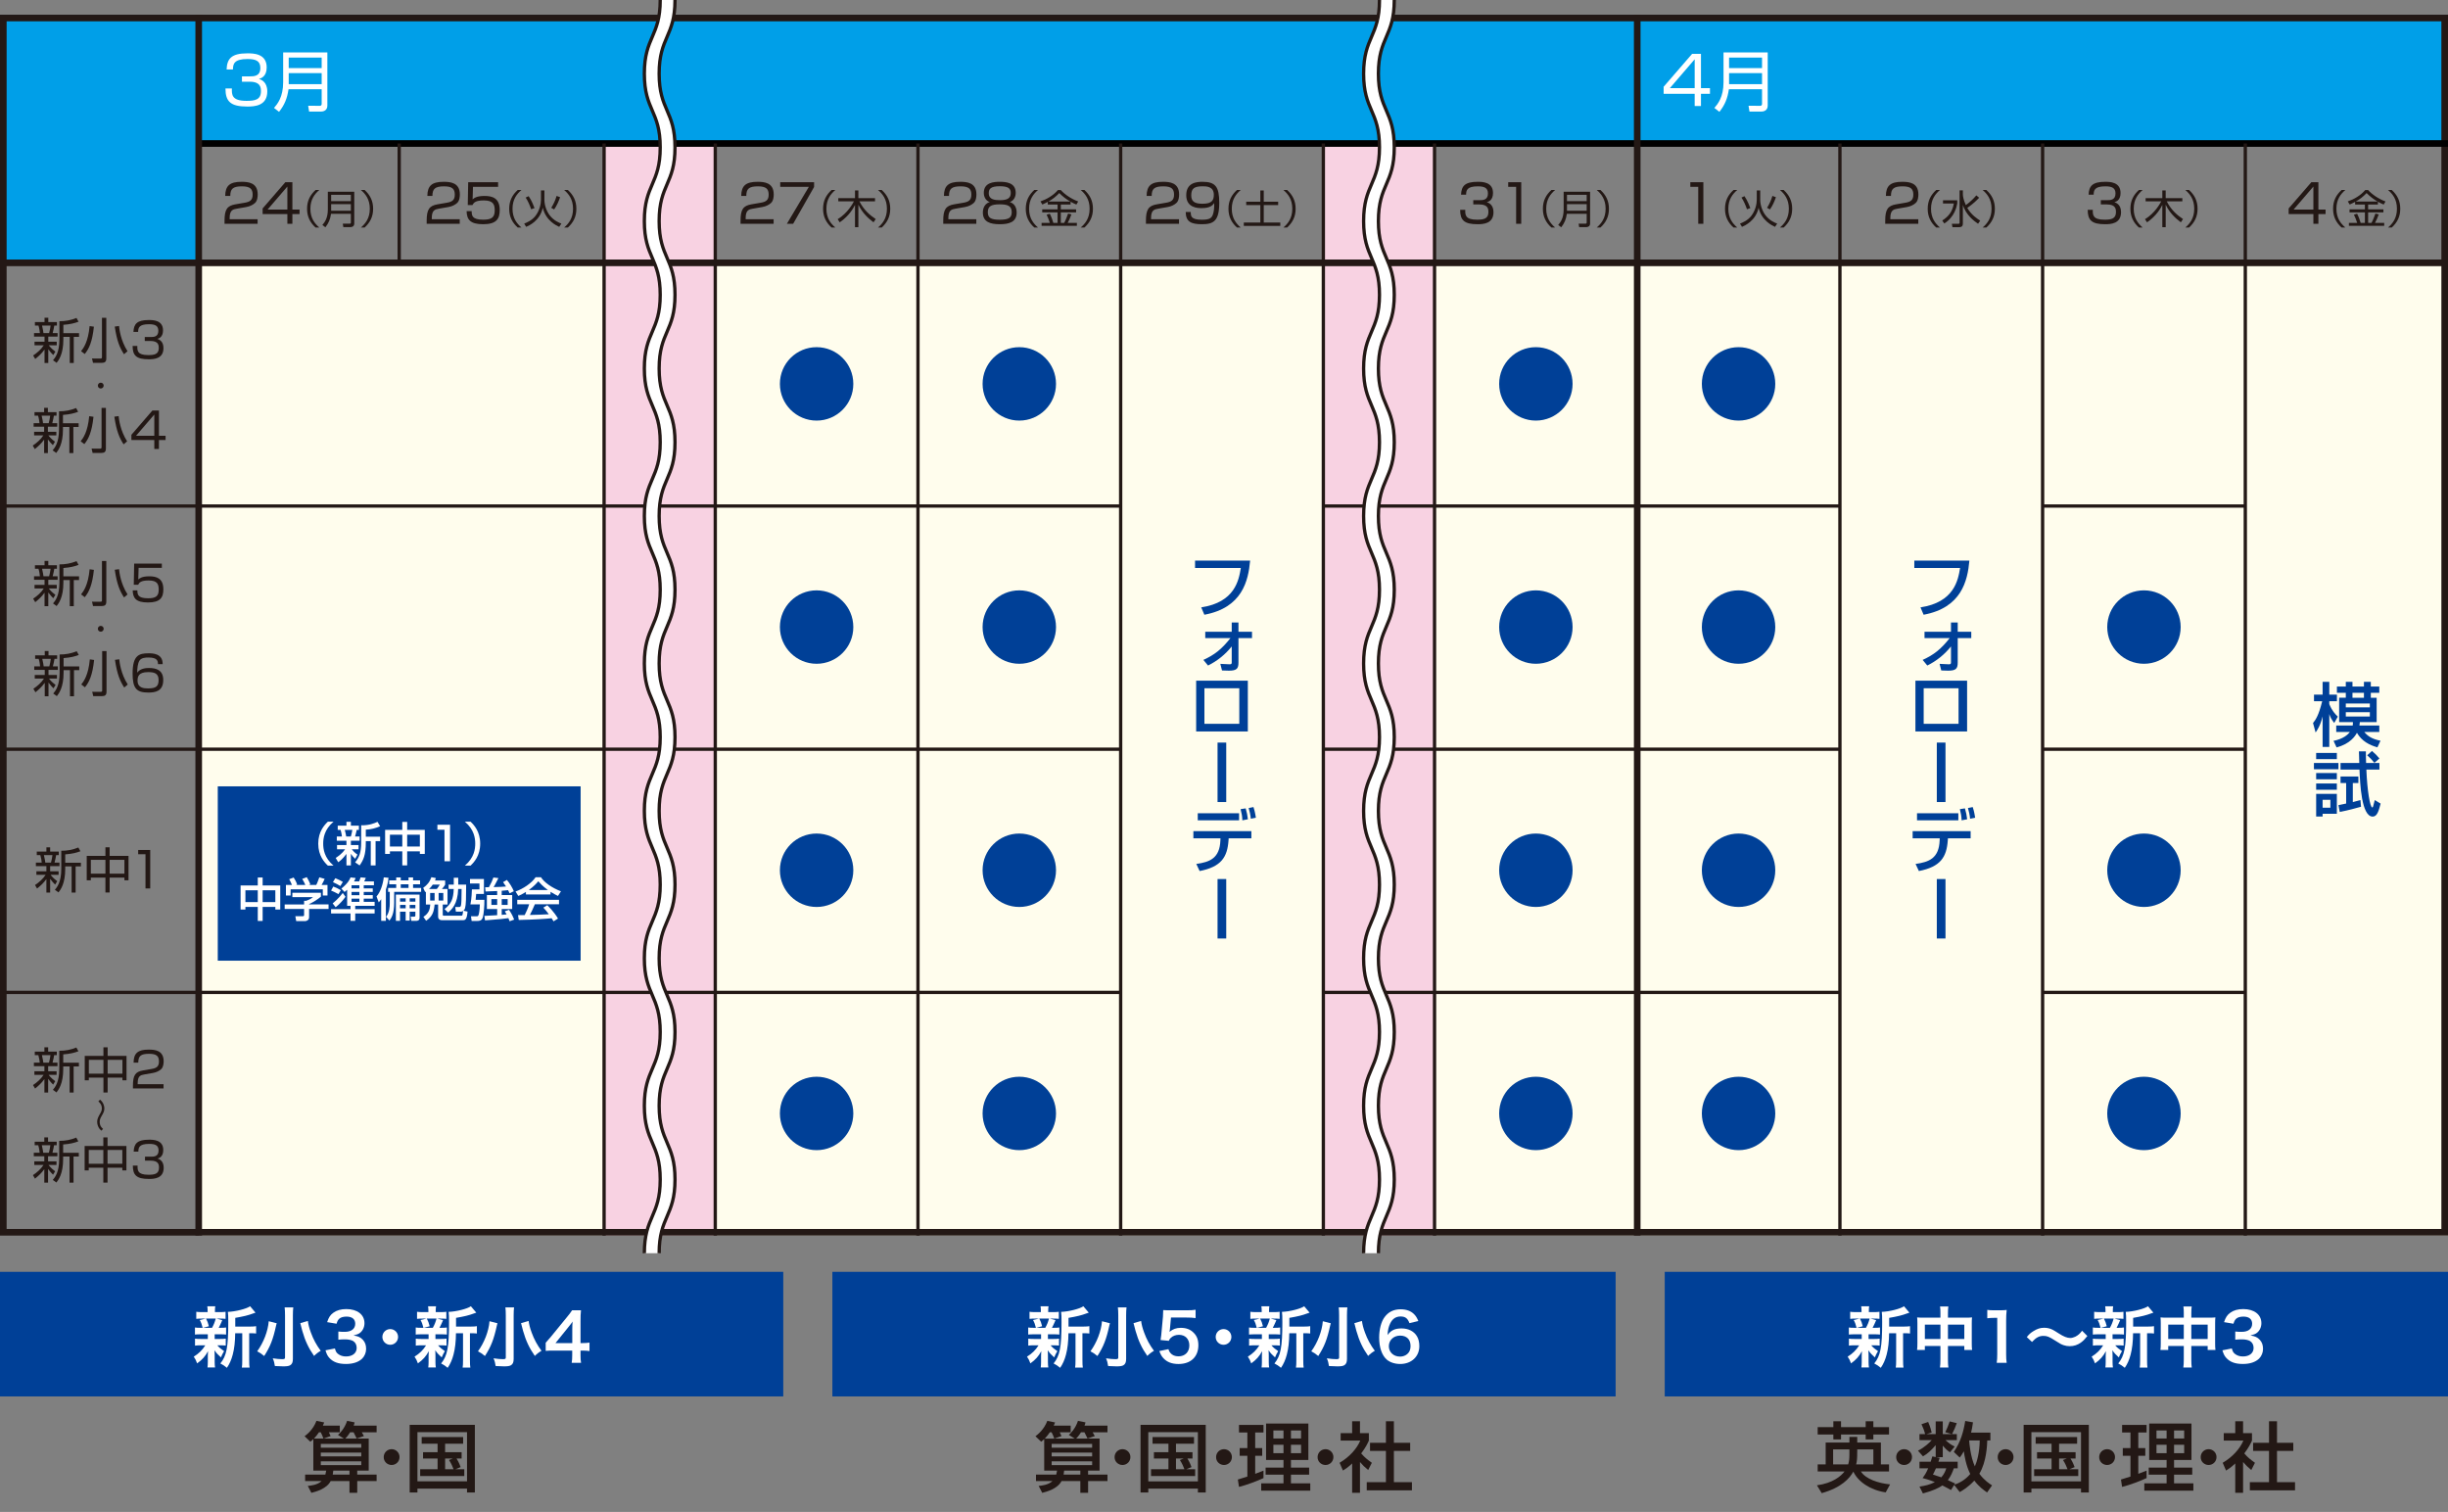 <?xml version="1.0" encoding="UTF-8"?>
<svg xmlns="http://www.w3.org/2000/svg" width="740" height="457" version="1.1" viewBox="0 0 740 457">
  <rect x="0" y="0" width="740" height="457" fill="#808080" stroke="none"/>
  <defs>
    <style>
      .cls-1, .cls-2, .cls-3, .cls-4 {
        fill: none;
      }

      .cls-5 {
        fill: #004097;
      }

      .cls-2 {
        stroke: #000;
      }

      .cls-2, .cls-3 {
        stroke-width: 2px;
      }

      .cls-6 {
        fill: #009fe8;
      }

      .cls-7 {
        fill: #f8d2e2;
      }

      .cls-8 {
        fill: #231815;
      }

      .cls-9 {
        fill: #fffded;
      }

      .cls-10 {
        fill: #fff;
      }

      .cls-11 {
        fill: #004098;
      }

      .cls-3, .cls-4 {
        stroke: #231815;
      }
    </style>
  </defs>
  <!-- Generator: Adobe Illustrator 28.7.3, SVG Export Plug-In . SVG Version: 1.2.0 Build 164)  -->
  <g>
    <g id="_レイヤー_1" data-name="レイヤー_1">
      <rect class="cls-5" y="384.428" width="236.772" height="37.664"/>
      <rect class="cls-5" x="251.614" y="384.428" width="236.772" height="37.664"/>
      <g>
        <path class="cls-10" d="M60.747,403.31c-.838,0-1.296.02-1.814.079v-2.134c.498.08.917.1,1.854.1h.479c-.279-1.117-.479-1.635-.877-2.354l1.755-.438h-.938c-.878,0-1.336.021-1.875.08v-2.134c.499.08.957.1,1.915.1h1.516v-.299c0-.679-.021-.958-.1-1.456h2.413c-.08.479-.1.737-.1,1.456v.299h1.355c.938,0,1.336-.02,1.854-.1v2.134c-.538-.06-1.017-.08-1.874-.08h-.817l1.694.479q-.119.26-.299.698-.119.199-.339.738c-.14.339-.22.479-.438.877h.398c.897,0,1.316-.02,1.835-.1v2.134c-.559-.06-.978-.079-1.835-.079h-1.615v1.416h1.535c.857,0,1.297-.021,1.815-.1v2.094c-.519-.061-.978-.08-1.815-.08h-.737c.598.698,1.097,1.117,2.054,1.755-.438.738-.658,1.157-.957,1.895-.997-.897-1.316-1.236-1.954-2.153q.02.259.039.777c0,.061.021.678.021.777v1.995c0,.698.04,1.177.119,1.655h-2.293c.06-.459.1-.938.1-1.576v-1.994c0-.379.02-.897.06-1.355-.817,1.535-1.734,2.572-3.29,3.689-.279-.818-.559-1.377-1.018-2.035,1.516-.937,2.633-2.033,3.49-3.43h-1.296c-.858,0-1.276.02-1.815.1v-2.113c.519.079.918.1,1.854.1h2.015v-1.416h-2.074ZM62.283,398.563c.438.857.598,1.276.857,2.313l-1.775.479h2.732c.559-1.037.817-1.675,1.117-2.792h-2.932ZM75.605,400.976c.878,0,1.377-.04,1.815-.119v2.213c-.499-.06-.817-.079-1.596-.079h-.499v8.037c0,1.196.021,1.755.12,2.353h-2.333c.1-.617.119-1.196.119-2.353v-8.037h-2.134c-.02,2.532-.259,4.627-.738,6.441-.398,1.556-1.017,2.952-1.774,4.009-.798-.658-1.137-.878-1.975-1.316,1.895-2.313,2.394-4.926,2.394-12.484,0-1.676-.021-2.313-.12-3.111,2.254-.06,5.704-.938,6.721-1.695l1.636,1.935c-.22.06-.299.1-.658.22-1.596.598-2.852.897-5.465,1.355v2.633h4.487Z"/>
        <path class="cls-10" d="M83.65,399.979c-.04.1-.061.18-.08.239-.06.239-.06.26-.119.479-.918,4.188-1.756,6.322-3.59,9.174-.818-.678-1.396-1.057-2.114-1.416,1.914-2.632,3.251-6.082,3.49-9.094l2.413.618ZM88.655,395.174c-.08.617-.12,1.396-.12,2.433v13.183c0,.957-.259,1.556-.817,1.875-.399.238-.978.338-2.074.338-.758,0-1.596-.039-2.553-.1-.12-.896-.279-1.495-.639-2.333,1.237.18,2.074.259,2.853.259.658,0,.857-.1.857-.479v-12.764c0-1.017-.04-1.795-.12-2.412h2.613ZM93.063,399.281c.14,1.058.398,2.114.917,3.51.738,2.035,1.676,3.77,2.972,5.505-.798.459-1.476.997-2.014,1.556-1.676-2.394-2.692-4.567-3.551-7.559-.02-.08-.219-.857-.618-2.354l2.294-.658Z"/>
        <path class="cls-10" d="M101.24,407.597c.259.918.438,1.236.937,1.636.658.519,1.456.777,2.414.777,1.974,0,3.23-1.017,3.23-2.593,0-.917-.399-1.675-1.117-2.094-.479-.279-1.416-.479-2.293-.479-.878,0-1.456.02-2.134.1v-2.473c.638.08,1.076.1,1.934.1,1.995,0,3.172-.918,3.172-2.453,0-1.376-.938-2.154-2.633-2.154-.978,0-1.695.22-2.174.619-.399.379-.599.718-.838,1.535l-2.852-.479c.498-1.476.957-2.174,1.895-2.852,1.017-.738,2.313-1.098,3.909-1.098,3.33,0,5.484,1.676,5.484,4.269,0,1.196-.519,2.293-1.376,2.932-.439.339-.878.498-1.935.777,1.416.22,2.153.559,2.852,1.337.658.737.957,1.575.957,2.752,0,1.076-.459,2.174-1.196,2.911-1.097,1.058-2.772,1.616-4.906,1.616-2.333,0-3.929-.599-5.065-1.896-.499-.558-.758-1.077-1.117-2.233l2.853-.559Z"/>
        <path class="cls-10" d="M120.333,404.107c0,1.316-1.057,2.374-2.373,2.374s-2.373-1.058-2.373-2.374,1.057-2.373,2.373-2.373,2.373,1.057,2.373,2.373Z"/>
        <path class="cls-10" d="M127.483,403.31c-.838,0-1.296.02-1.814.079v-2.134c.498.08.917.1,1.854.1h.479c-.279-1.117-.479-1.635-.877-2.354l1.755-.438h-.938c-.878,0-1.336.021-1.875.08v-2.134c.499.08.957.1,1.915.1h1.516v-.299c0-.679-.021-.958-.1-1.456h2.413c-.08.479-.1.737-.1,1.456v.299h1.355c.938,0,1.336-.02,1.854-.1v2.134c-.538-.06-1.017-.08-1.874-.08h-.817l1.694.479q-.119.26-.299.698-.119.199-.339.738c-.14.339-.22.479-.438.877h.398c.897,0,1.316-.02,1.835-.1v2.134c-.559-.06-.978-.079-1.835-.079h-1.615v1.416h1.535c.857,0,1.297-.021,1.815-.1v2.094c-.519-.061-.978-.08-1.815-.08h-.737c.598.698,1.097,1.117,2.054,1.755-.438.738-.658,1.157-.957,1.895-.997-.897-1.316-1.236-1.954-2.153q.02.259.039.777c0,.061.021.678.021.777v1.995c0,.698.04,1.177.119,1.655h-2.293c.06-.459.1-.938.1-1.576v-1.994c0-.379.02-.897.06-1.355-.817,1.535-1.734,2.572-3.29,3.689-.279-.818-.559-1.377-1.018-2.035,1.516-.937,2.633-2.033,3.49-3.43h-1.296c-.858,0-1.276.02-1.815.1v-2.113c.519.079.918.1,1.854.1h2.015v-1.416h-2.074ZM129.02,398.563c.438.857.598,1.276.857,2.313l-1.775.479h2.732c.559-1.037.817-1.675,1.117-2.792h-2.932ZM142.341,400.976c.878,0,1.377-.04,1.815-.119v2.213c-.499-.06-.817-.079-1.596-.079h-.499v8.037c0,1.196.021,1.755.12,2.353h-2.333c.1-.617.119-1.196.119-2.353v-8.037h-2.134c-.02,2.532-.259,4.627-.738,6.441-.398,1.556-1.017,2.952-1.774,4.009-.798-.658-1.137-.878-1.975-1.316,1.895-2.313,2.394-4.926,2.394-12.484,0-1.676-.021-2.313-.12-3.111,2.254-.06,5.704-.938,6.721-1.695l1.636,1.935c-.22.06-.299.1-.658.22-1.596.598-2.852.897-5.465,1.355v2.633h4.487Z"/>
        <path class="cls-10" d="M150.386,399.979c-.04.1-.061.18-.08.239-.06.239-.06.26-.119.479-.918,4.188-1.756,6.322-3.59,9.174-.818-.678-1.396-1.057-2.114-1.416,1.914-2.632,3.251-6.082,3.49-9.094l2.413.618ZM155.392,395.174c-.08.617-.12,1.396-.12,2.433v13.183c0,.957-.259,1.556-.817,1.875-.399.238-.978.338-2.074.338-.758,0-1.596-.039-2.553-.1-.12-.896-.279-1.495-.639-2.333,1.237.18,2.074.259,2.853.259.658,0,.857-.1.857-.479v-12.764c0-1.017-.04-1.795-.12-2.412h2.613ZM159.799,399.281c.14,1.058.398,2.114.917,3.51.738,2.035,1.676,3.77,2.972,5.505-.798.459-1.476.997-2.014,1.556-1.676-2.394-2.692-4.567-3.551-7.559-.02-.08-.219-.857-.618-2.354l2.294-.658Z"/>
        <path class="cls-10" d="M178.199,408.376c-.737-.101-1.156-.12-1.994-.14h-.718v1.416c0,1.017.04,1.535.159,2.273h-2.832c.12-.698.16-1.316.16-2.313v-1.376h-5.524c-1.177,0-1.815.02-2.493.08v-2.453c.678-.738.897-.998,1.596-1.835l4.727-5.784c.877-1.057,1.196-1.476,1.655-2.193h2.692c-.12,1.156-.14,1.854-.14,3.37v6.542h.698c.798,0,1.276-.04,2.014-.14v2.553ZM172.994,401.854c0-.938.021-1.575.1-2.394-.398.578-.638.897-1.355,1.775l-3.829,4.746h5.085v-4.128Z"/>
      </g>
      <g>
        <path class="cls-8" d="M107.989,447.666v3.564h-2.346v-3.564h-5.68c-1.219,2.391-4.576,3.242-5.841,3.564l-1.08-2.093c.919-.093,2.896-.276,4.185-1.472h-4.99v-1.955h6.117c.115-.414.161-.667.253-1.195h-3.887v-9.52c-.299.299-.506.459-.919.781l-1.725-1.656c.689-.506,2.575-1.977,3.587-4.645l2.346.482c-.253.621-.299.76-.414.967h5.128v2h-3.312c.161.299.207.414.529,1.15l-2.139.758h6.162l-1.793-1.104c.598-.574,1.954-1.84,2.759-4.254l2.276.46c-.068.368-.138.483-.299.989h6.944v2h-4.483c.161.276.552.943.644,1.15l-2.185.735-.942-1.886h-1.035c-.229.368-.713,1.15-1.472,1.908h7.083v9.682h-3.473v1.195h5.863v1.955h-5.863ZM96.952,432.926h-.529c-.437.645-.874,1.242-1.518,1.908h2.874c-.368-.988-.414-1.057-.827-1.908ZM109.208,436.444h-12.233v1.149h12.233v-1.149ZM109.208,439.065h-12.233v1.149h12.233v-1.149ZM109.208,441.71h-12.233v1.149h12.233v-1.149ZM105.644,444.515h-4.897c-.046.506-.069.713-.161,1.195h5.059v-1.195Z"/>
        <path class="cls-8" d="M120.777,440.422c0,1.334-1.058,2.392-2.392,2.392-1.333,0-2.414-1.058-2.391-2.392,0-1.333,1.08-2.391,2.391-2.391,1.312,0,2.392,1.058,2.392,2.391Z"/>
        <path class="cls-8" d="M141.179,449.965h-14.993v1.15h-2.346v-20.443h19.707v20.443h-2.368v-1.15ZM141.179,432.88h-14.993v14.878h14.993v-14.878ZM137.66,444.101h2.69v2.047h-13.337v-2.047h5.266v-3.242h-4.392v-1.908h4.392v-2.576h-4.806v-2h12.532v2h-5.45v2.576h4.99v1.908h-1.541c.092.138.759,1.173,1.242,2.598l-1.587.645ZM136.901,440.859h-2.346v3.242h2.553c-.23-.621-.759-1.908-1.38-2.782l1.173-.46Z"/>
      </g>
      <g>
        <path class="cls-10" d="M312.629,403.31c-.838,0-1.296.02-1.814.079v-2.134c.498.08.917.1,1.854.1h.479c-.279-1.117-.479-1.635-.877-2.354l1.755-.438h-.938c-.878,0-1.336.021-1.875.08v-2.134c.499.08.957.1,1.915.1h1.516v-.299c0-.679-.021-.958-.1-1.456h2.413c-.08.479-.1.737-.1,1.456v.299h1.355c.938,0,1.337-.02,1.854-.1v2.134c-.538-.06-1.017-.08-1.874-.08h-.817l1.694.479q-.119.26-.299.698-.119.199-.339.738c-.14.339-.22.479-.438.877h.398c.897,0,1.316-.02,1.835-.1v2.134c-.559-.06-.978-.079-1.835-.079h-1.615v1.416h1.535c.857,0,1.297-.021,1.815-.1v2.094c-.519-.061-.978-.08-1.815-.08h-.737c.598.698,1.097,1.117,2.054,1.755-.438.738-.658,1.157-.957,1.895-.997-.897-1.316-1.236-1.954-2.153q.02.259.039.777c0,.061.021.678.021.777v1.995c0,.698.04,1.177.119,1.655h-2.293c.06-.459.1-.938.1-1.576v-1.994c0-.379.02-.897.06-1.355-.817,1.535-1.734,2.572-3.29,3.689-.279-.818-.559-1.377-1.018-2.035,1.516-.937,2.633-2.033,3.49-3.43h-1.296c-.858,0-1.276.02-1.815.1v-2.113c.519.079.918.1,1.854.1h2.015v-1.416h-2.074ZM314.165,398.563c.438.857.598,1.276.857,2.313l-1.775.479h2.732c.559-1.037.817-1.675,1.117-2.792h-2.932ZM327.486,400.976c.878,0,1.377-.04,1.815-.119v2.213c-.499-.06-.818-.079-1.596-.079h-.498v8.037c0,1.196.02,1.755.119,2.353h-2.333c.1-.617.119-1.196.119-2.353v-8.037h-2.134c-.02,2.532-.259,4.627-.738,6.441-.398,1.556-1.017,2.952-1.774,4.009-.798-.658-1.137-.878-1.975-1.316,1.895-2.313,2.394-4.926,2.394-12.484,0-1.676-.021-2.313-.12-3.111,2.254-.06,5.704-.938,6.721-1.695l1.636,1.935c-.22.06-.299.1-.658.22-1.596.598-2.852.897-5.465,1.355v2.633h4.487Z"/>
        <path class="cls-10" d="M335.531,399.979c-.04.1-.061.18-.08.239-.06.239-.06.26-.119.479-.918,4.188-1.756,6.322-3.59,9.174-.818-.678-1.396-1.057-2.114-1.416,1.914-2.632,3.251-6.082,3.49-9.094l2.413.618ZM340.537,395.174c-.08.617-.12,1.396-.12,2.433v13.183c0,.957-.259,1.556-.817,1.875-.399.238-.978.338-2.074.338-.758,0-1.596-.039-2.553-.1-.12-.896-.279-1.495-.639-2.333,1.237.18,2.074.259,2.853.259.658,0,.857-.1.857-.479v-12.764c0-1.017-.04-1.795-.12-2.412h2.613ZM344.944,399.281c.14,1.058.398,2.114.917,3.51.738,2.035,1.676,3.77,2.972,5.505-.798.459-1.476.997-2.014,1.556-1.676-2.394-2.692-4.567-3.551-7.559-.02-.08-.219-.857-.618-2.354l2.294-.658Z"/>
        <path class="cls-10" d="M353.199,407.797c.18.579.319.838.599,1.157.559.678,1.396,1.017,2.453,1.017,1.974,0,3.271-1.316,3.271-3.29,0-1.954-1.236-3.211-3.131-3.211-.978,0-1.855.319-2.474.917-.279.279-.419.459-.598.897l-2.493-.239c.199-1.416.22-1.516.259-2.074l.459-4.945c.021-.359.06-1.037.08-2.034.598.04,1.057.06,2.113.06h4.906c1.376,0,1.875-.02,2.772-.16v2.514c-.878-.12-1.655-.16-2.752-.16h-4.687l-.319,3.49c-.021.16-.06.439-.12.838.978-.838,2.034-1.217,3.41-1.217,1.616,0,2.912.479,3.89,1.496.977.957,1.416,2.154,1.416,3.749,0,3.511-2.294,5.685-6.003,5.685-1.975,0-3.45-.559-4.548-1.735-.538-.579-.817-1.058-1.256-2.174l2.752-.579Z"/>
        <path class="cls-10" d="M372.234,404.107c0,1.316-1.057,2.374-2.374,2.374-1.316,0-2.373-1.058-2.373-2.374s1.057-2.373,2.373-2.373c1.317,0,2.374,1.057,2.374,2.373Z"/>
        <path class="cls-10" d="M379.384,403.31c-.838,0-1.296.02-1.814.079v-2.134c.498.08.917.1,1.854.1h.479c-.279-1.117-.479-1.635-.877-2.354l1.755-.438h-.938c-.878,0-1.336.021-1.875.08v-2.134c.499.08.957.1,1.915.1h1.516v-.299c0-.679-.021-.958-.1-1.456h2.413c-.08.479-.1.737-.1,1.456v.299h1.355c.938,0,1.336-.02,1.854-.1v2.134c-.538-.06-1.017-.08-1.874-.08h-.817l1.694.479q-.119.26-.299.698-.119.199-.339.738c-.14.339-.22.479-.438.877h.398c.897,0,1.316-.02,1.835-.1v2.134c-.559-.06-.978-.079-1.835-.079h-1.615v1.416h1.535c.857,0,1.297-.021,1.815-.1v2.094c-.519-.061-.978-.08-1.815-.08h-.737c.598.698,1.097,1.117,2.054,1.755-.438.738-.658,1.157-.957,1.895-.997-.897-1.316-1.236-1.954-2.153q.02.259.039.777c0,.061.021.678.021.777v1.995c0,.698.04,1.177.119,1.655h-2.293c.06-.459.1-.938.1-1.576v-1.994c0-.379.02-.897.06-1.355-.817,1.535-1.734,2.572-3.29,3.689-.279-.818-.559-1.377-1.018-2.035,1.516-.937,2.633-2.033,3.49-3.43h-1.296c-.858,0-1.276.02-1.815.1v-2.113c.519.079.918.1,1.854.1h2.015v-1.416h-2.074ZM380.92,398.563c.438.857.598,1.276.857,2.313l-1.775.479h2.732c.559-1.037.817-1.675,1.117-2.792h-2.932ZM394.242,400.976c.878,0,1.377-.04,1.815-.119v2.213c-.499-.06-.817-.079-1.596-.079h-.499v8.037c0,1.196.021,1.755.12,2.353h-2.333c.1-.617.119-1.196.119-2.353v-8.037h-2.134c-.02,2.532-.259,4.627-.738,6.441-.398,1.556-1.017,2.952-1.774,4.009-.798-.658-1.137-.878-1.975-1.316,1.895-2.313,2.394-4.926,2.394-12.484,0-1.676-.021-2.313-.12-3.111,2.254-.06,5.704-.938,6.721-1.695l1.636,1.935c-.22.06-.299.1-.658.22-1.596.598-2.852.897-5.465,1.355v2.633h4.487Z"/>
        <path class="cls-10" d="M402.286,399.979c-.04.1-.061.18-.08.239-.06.239-.06.26-.119.479-.918,4.188-1.756,6.322-3.59,9.174-.818-.678-1.396-1.057-2.114-1.416,1.914-2.632,3.251-6.082,3.49-9.094l2.413.618ZM407.292,395.174c-.08.617-.12,1.396-.12,2.433v13.183c0,.957-.259,1.556-.817,1.875-.399.238-.978.338-2.074.338-.758,0-1.596-.039-2.553-.1-.12-.896-.279-1.495-.639-2.333,1.237.18,2.074.259,2.853.259.658,0,.857-.1.857-.479v-12.764c0-1.017-.04-1.795-.12-2.412h2.613ZM411.699,399.281c.14,1.058.398,2.114.917,3.51.738,2.035,1.676,3.77,2.972,5.505-.798.459-1.476.997-2.014,1.556-1.676-2.394-2.692-4.567-3.551-7.559-.02-.08-.219-.857-.618-2.354l2.294-.658Z"/>
        <path class="cls-10" d="M426.052,399.939c-.519-1.455-1.256-2.014-2.672-2.014s-2.453.697-3.131,2.074c-.499,1.037-.719,1.994-.818,3.529,1.077-1.455,2.254-1.994,4.269-1.994,2.034,0,3.749.877,4.627,2.373.479.778.718,1.814.718,2.992,0,3.15-2.394,5.385-5.784,5.385-1.595,0-3.071-.479-4.048-1.316-1.477-1.277-2.313-3.67-2.313-6.682,0-2.453.618-4.807,1.635-6.162,1.177-1.596,2.772-2.373,4.866-2.373,1.716,0,3.132.519,4.089,1.516.519.538.817.997,1.256,2.034l-2.692.638ZM419.831,406.9c0,1.814,1.416,3.15,3.37,3.15,1.157,0,2.174-.519,2.732-1.396.299-.458.459-1.116.459-1.814,0-1.975-1.177-3.131-3.151-3.131-1.954,0-3.41,1.356-3.41,3.191Z"/>
      </g>
      <g>
        <path class="cls-8" d="M328.92,447.667v3.564h-2.346v-3.564h-5.68c-1.219,2.392-4.576,3.242-5.841,3.564l-1.08-2.093c.919-.092,2.896-.275,4.185-1.472h-4.99v-1.954h6.117c.115-.414.161-.667.253-1.196h-3.887v-9.52c-.299.299-.506.46-.919.782l-1.725-1.656c.689-.506,2.575-1.978,3.587-4.645l2.346.482c-.253.621-.299.759-.414.966h5.128v2.001h-3.312c.161.299.207.414.529,1.149l-2.139.759h6.162l-1.793-1.104c.598-.575,1.954-1.84,2.759-4.254l2.276.459c-.068.368-.138.483-.299.989h6.944v2.001h-4.483c.161.275.552.942.644,1.149l-2.185.735-.942-1.885h-1.035c-.229.367-.713,1.149-1.472,1.908h7.083v9.681h-3.473v1.196h5.863v1.954h-5.863ZM317.883,432.928h-.529c-.437.644-.874,1.241-1.518,1.908h2.874c-.368-.988-.414-1.058-.827-1.908ZM330.139,436.445h-12.233v1.15h12.233v-1.15ZM330.139,439.067h-12.233v1.149h12.233v-1.149ZM330.139,441.711h-12.233v1.15h12.233v-1.15ZM326.574,444.516h-4.897c-.046.506-.069.713-.161,1.196h5.059v-1.196Z"/>
        <path class="cls-8" d="M341.708,440.424c0,1.334-1.058,2.392-2.392,2.392-1.333,0-2.414-1.058-2.391-2.392,0-1.334,1.08-2.392,2.391-2.392,1.312,0,2.392,1.058,2.392,2.392Z"/>
        <path class="cls-8" d="M362.109,449.967h-14.993v1.149h-2.346v-20.442h19.707v20.442h-2.368v-1.149ZM362.109,432.881h-14.993v14.879h14.993v-14.879ZM358.591,444.103h2.69v2.046h-13.337v-2.046h5.266v-3.243h-4.392v-1.908h4.392v-2.575h-4.806v-2.001h12.532v2.001h-5.45v2.575h4.99v1.908h-1.541c.092.138.759,1.173,1.242,2.599l-1.587.645ZM357.832,440.86h-2.346v3.243h2.553c-.23-.621-.759-1.909-1.38-2.783l1.173-.46Z"/>
        <path class="cls-8" d="M372.391,440.424c0,1.334-1.058,2.392-2.392,2.392-1.333,0-2.415-1.058-2.391-2.392,0-1.334,1.08-2.392,2.391-2.392,1.312,0,2.392,1.058,2.392,2.392Z"/>
        <path class="cls-8" d="M374.188,447.207c.645-.184.805-.229,2.875-.896v-6.277h-2.323v-2.322h2.323v-4.715h-2.53v-2.299h7.404v2.299h-2.506v4.715h2.115v2.322h-2.115v5.449c.781-.275,1.426-.528,2.506-.966v2.254c-1.885.874-5.081,2.093-7.404,2.667l-.345-2.23ZM382.719,430.283h12.785v11.015h-5.266v2.3h5.496v2.138h-5.496v2.622h5.841v2.207h-14.832v-2.207h6.737v-2.622h-5.403v-2.138h5.403v-2.3h-5.266v-11.015ZM384.927,432.375v2.438h3.058v-2.438h-3.058ZM384.927,436.698v2.553h3.058v-2.553h-3.058ZM390.239,432.375v2.438h3.059v-2.438h-3.059ZM390.239,436.698v2.553h3.059v-2.553h-3.059Z"/>
        <path class="cls-8" d="M403.074,440.424c0,1.334-1.058,2.392-2.392,2.392-1.333,0-2.414-1.058-2.391-2.392,0-1.334,1.08-2.392,2.391-2.392,1.312,0,2.392,1.058,2.392,2.392Z"/>
        <path class="cls-8" d="M411.102,451.231h-2.368v-8.876c-1.38,1.287-2.069,1.701-2.782,2.139l-1.012-2.346c2.943-1.725,5.196-4.208,6.255-6.715h-5.934v-2.253h3.473v-3.588h2.368v3.588h2.69v2.253c-.391.874-.919,2.023-2.322,3.887,1.173,1.334,1.725,1.725,3.22,2.828l-1.104,2.185c-1.08-.874-1.701-1.495-2.483-2.415v9.313ZM418.944,429.593h2.414v6.508h4.921v2.461h-4.921v9.45h5.45v2.461h-13.659v-2.461h5.795v-9.45h-4.806v-2.461h4.806v-6.508Z"/>
      </g>
      <g>
        <rect class="cls-5" x="503.228" y="384.428" width="236.772" height="37.664"/>
        <g>
          <path class="cls-10" d="M560.701,403.31c-.838,0-1.296.02-1.814.079v-2.134c.498.08.917.1,1.854.1h.479c-.279-1.117-.479-1.635-.877-2.354l1.755-.438h-.938c-.878,0-1.336.021-1.875.08v-2.134c.499.08.957.1,1.915.1h1.516v-.299c0-.679-.021-.958-.1-1.456h2.413c-.08.479-.1.737-.1,1.456v.299h1.355c.938,0,1.336-.02,1.854-.1v2.134c-.538-.06-1.017-.08-1.874-.08h-.817l1.694.479q-.119.26-.299.698-.119.199-.339.738c-.14.339-.22.479-.438.877h.398c.897,0,1.316-.02,1.835-.1v2.134c-.559-.06-.978-.079-1.835-.079h-1.615v1.416h1.535c.857,0,1.297-.021,1.815-.1v2.094c-.519-.061-.978-.08-1.815-.08h-.737c.598.698,1.097,1.117,2.054,1.755-.438.738-.658,1.157-.957,1.895-.997-.897-1.316-1.236-1.954-2.153q.02.259.039.777c0,.061.021.678.021.777v1.995c0,.698.04,1.177.119,1.655h-2.293c.06-.459.1-.938.1-1.576v-1.994c0-.379.02-.897.06-1.355-.817,1.535-1.734,2.572-3.29,3.689-.279-.818-.559-1.377-1.018-2.035,1.516-.937,2.633-2.033,3.49-3.43h-1.296c-.858,0-1.276.02-1.815.1v-2.113c.519.079.918.1,1.854.1h2.015v-1.416h-2.074ZM562.237,398.563c.438.857.598,1.276.857,2.313l-1.775.479h2.732c.559-1.037.817-1.675,1.117-2.792h-2.932ZM575.558,400.976c.878,0,1.377-.04,1.815-.119v2.213c-.499-.06-.817-.079-1.596-.079h-.499v8.037c0,1.196.021,1.755.12,2.353h-2.333c.1-.617.119-1.196.119-2.353v-8.037h-2.134c-.02,2.532-.259,4.627-.738,6.441-.398,1.556-1.017,2.952-1.774,4.009-.798-.658-1.137-.878-1.975-1.316,1.895-2.313,2.394-4.926,2.394-12.484,0-1.676-.021-2.313-.12-3.111,2.254-.06,5.704-.938,6.721-1.695l1.636,1.935c-.22.06-.299.1-.658.22-1.596.598-2.852.897-5.465,1.355v2.633h4.487Z"/>
          <path class="cls-10" d="M586.568,397.068c0-1.037-.02-1.516-.119-2.174h2.513c-.08.617-.12,1.137-.12,2.094v1.296h5.465c.878,0,1.296-.02,1.814-.079-.06.559-.079.977-.079,1.755v6.082c0,.897.02,1.416.1,1.995h-2.354v-1.197h-4.946v4.049c0,1.196.04,1.775.14,2.473h-2.553c.101-.738.14-1.355.14-2.473v-4.049h-4.706v1.197h-2.354c.08-.658.1-1.157.1-1.995v-6.103c0-.737-.02-1.097-.08-1.734.579.06.998.079,1.795.079h5.245v-1.216ZM581.862,400.398v4.328h4.706v-4.328h-4.706ZM593.788,404.726v-4.328h-4.946v4.328h4.946Z"/>
          <path class="cls-10" d="M603.581,411.926c.12-.778.16-1.556.16-2.593v-10.989h-.958c-.737,0-1.315.04-2.054.12v-2.532c.618.1,1.057.119,1.994.119h1.835c1.017,0,1.316-.02,2.034-.1-.12,1.177-.159,2.094-.159,3.291v10.091c0,1.057.039,1.774.159,2.593h-3.012Z"/>
          <path class="cls-10" d="M612.674,404.147c.738-.897,1.097-1.216,1.975-1.774,1.217-.758,2.114-1.037,3.271-1.037.918,0,1.716.18,2.573.598q.519.26,1.814,1.098c1.516.977,2.572,1.396,3.53,1.396.419,0,.997-.159,1.476-.379.857-.438,1.376-.878,2.074-1.814l1.596,1.595c-.818,1.037-1.237,1.456-1.896,1.936-1.017.758-2.153,1.137-3.449,1.137-.599,0-1.217-.1-1.756-.279-.777-.26-1.176-.459-2.731-1.477-1.756-1.116-2.374-1.355-3.431-1.355-1.296,0-2.214.479-3.47,1.834l-1.576-1.476Z"/>
          <path class="cls-10" d="M634.454,403.31c-.838,0-1.296.02-1.814.079v-2.134c.498.08.917.1,1.854.1h.479c-.279-1.117-.479-1.635-.877-2.354l1.755-.438h-.938c-.878,0-1.336.021-1.875.08v-2.134c.499.08.957.1,1.915.1h1.516v-.299c0-.679-.021-.958-.1-1.456h2.413c-.08.479-.1.737-.1,1.456v.299h1.355c.938,0,1.337-.02,1.854-.1v2.134c-.538-.06-1.017-.08-1.874-.08h-.817l1.694.479q-.119.26-.299.698-.119.199-.339.738c-.14.339-.22.479-.438.877h.398c.897,0,1.316-.02,1.835-.1v2.134c-.559-.06-.978-.079-1.835-.079h-1.615v1.416h1.535c.857,0,1.297-.021,1.815-.1v2.094c-.519-.061-.978-.08-1.815-.08h-.737c.598.698,1.097,1.117,2.054,1.755-.438.738-.658,1.157-.957,1.895-.997-.897-1.316-1.236-1.954-2.153q.02.259.039.777c0,.061.021.678.021.777v1.995c0,.698.04,1.177.119,1.655h-2.293c.06-.459.1-.938.1-1.576v-1.994c0-.379.02-.897.06-1.355-.817,1.535-1.734,2.572-3.29,3.689-.279-.818-.559-1.377-1.018-2.035,1.516-.937,2.633-2.033,3.49-3.43h-1.296c-.858,0-1.276.02-1.815.1v-2.113c.519.079.918.1,1.854.1h2.015v-1.416h-2.074ZM635.99,398.563c.438.857.598,1.276.857,2.313l-1.775.479h2.732c.559-1.037.817-1.675,1.117-2.792h-2.932ZM649.311,400.976c.878,0,1.377-.04,1.815-.119v2.213c-.499-.06-.818-.079-1.596-.079h-.498v8.037c0,1.196.02,1.755.119,2.353h-2.333c.1-.617.119-1.196.119-2.353v-8.037h-2.134c-.02,2.532-.259,4.627-.738,6.441-.398,1.556-1.017,2.952-1.774,4.009-.798-.658-1.137-.878-1.975-1.316,1.895-2.313,2.394-4.926,2.394-12.484,0-1.676-.021-2.313-.12-3.111,2.254-.06,5.704-.938,6.721-1.695l1.636,1.935c-.22.06-.299.1-.658.22-1.596.598-2.852.897-5.465,1.355v2.633h4.487Z"/>
          <path class="cls-10" d="M660.133,397.068c0-1.037-.02-1.516-.119-2.174h2.513c-.08.617-.12,1.137-.12,2.094v1.296h5.465c.878,0,1.296-.02,1.814-.079-.06.559-.079.977-.079,1.755v6.082c0,.897.02,1.416.1,1.995h-2.354v-1.197h-4.946v4.049c0,1.196.04,1.775.14,2.473h-2.553c.101-.738.14-1.355.14-2.473v-4.049h-4.706v1.197h-2.354c.08-.658.1-1.157.1-1.995v-6.103c0-.737-.02-1.097-.08-1.734.579.06.998.079,1.795.079h5.245v-1.216ZM655.427,400.398v4.328h4.706v-4.328h-4.706ZM667.353,404.726v-4.328h-4.946v4.328h4.946Z"/>
          <path class="cls-10" d="M674.654,407.597c.259.918.438,1.236.937,1.636.658.519,1.456.777,2.413.777,1.975,0,3.231-1.017,3.231-2.593,0-.917-.399-1.675-1.117-2.094-.479-.279-1.416-.479-2.293-.479-.878,0-1.456.02-2.134.1v-2.473c.638.08,1.076.1,1.934.1,1.995,0,3.172-.918,3.172-2.453,0-1.376-.938-2.154-2.633-2.154-.978,0-1.695.22-2.174.619-.399.379-.599.718-.838,1.535l-2.852-.479c.498-1.476.957-2.174,1.895-2.852,1.017-.738,2.313-1.098,3.909-1.098,3.33,0,5.484,1.676,5.484,4.269,0,1.196-.519,2.293-1.376,2.932-.439.339-.878.498-1.935.777,1.416.22,2.153.559,2.852,1.337.658.737.957,1.575.957,2.752,0,1.076-.459,2.174-1.196,2.911-1.097,1.058-2.772,1.616-4.906,1.616-2.333,0-3.929-.599-5.065-1.896-.499-.558-.758-1.077-1.117-2.233l2.853-.559Z"/>
        </g>
        <g>
          <path class="cls-8" d="M549.231,448.955c4.783-.645,7.267-2.76,8.348-4.186h-8.117v-2.139h2.414v-6.6h7.175v-1.701h2.368v1.701h7.151v6.6h2.461v2.139h-8.508c1.402,2.277,5.334,3.588,8.83,3.909l-1.334,2.415c-4.691-.69-8.394-3.266-9.773-6.277-1.126,2.046-3.633,4.852-9.565,6.507l-1.449-2.368ZM554.199,429.593h2.322v1.771h7.45v-1.771h2.322v1.771h4.737v2.23h-4.737v1.495h-2.322v-1.495h-7.45v1.495h-2.322v-1.495h-4.737v-2.23h4.737v-1.771ZM559.05,438.101h-4.921v4.529h4.553c.276-.92.368-1.54.368-3.012v-1.518ZM561.419,438.538c0,2.553-.092,3.128-.321,4.093h5.196v-4.529h-4.875v.437Z"/>
          <path class="cls-8" d="M577.978,440.424c0,1.334-1.058,2.392-2.392,2.392-1.333,0-2.414-1.058-2.391-2.392,0-1.334,1.08-2.392,2.391-2.392,1.312,0,2.392,1.058,2.392,2.392Z"/>
          <path class="cls-8" d="M601.668,433.019v2.368h-.943c-.046,1.334-.207,6.462-2.391,10.072,1.518,2.046,3.127,3.058,3.84,3.519l-1.495,2.138c-1.012-.689-2.46-1.725-3.863-3.587-1.908,2.047-3.541,2.967-4.415,3.473l-1.678-2.162-.966,1.541c-.621-.346-1.266-.713-2.599-1.38-.989.689-2.76,1.587-5.887,2.414l-1.035-2.069c1.748-.253,3.15-.598,4.646-1.356-1.84-.759-3.013-1.035-3.702-1.219.552-.759,1.034-1.426,1.678-2.943h-2.621v-2.001h3.381c.253-.759.367-1.172.506-1.609l1.012.207v-3.61c-1.334,1.541-2.369,2.553-3.841,3.38l-1.518-1.701c1.886-.92,3.541-2.483,4.162-3.196h-3.702v-1.816h1.702c-.276-1.127-.667-2.069-1.104-2.989l2.023-.69c.69,1.587.92,2.599,1.059,3.196l-1.587.483h2.806v-3.841h2.138v3.841h2.783l-2.023-.575c.644-1.356.712-1.541,1.333-3.266l2.139.529c-.528,1.449-.644,1.725-1.426,3.312h1.449v1.816h-3.449c1.195,1.012,1.609,1.38,2.805,1.932l-1.426,1.747c-.988-.666-1.425-1.126-2.185-2v3.473h-2l1.058.207c-.161.574-.229.781-.368,1.172h5.818v2.001h-1.173c-.368,1.081-.874,2.346-1.794,3.564.736.345,1.886.874,2.185,1.012l-.229.368c1.472-.483,3.288-1.426,4.806-3.243-1.288-2.529-1.794-5.726-1.932-6.853-.552.989-.851,1.357-1.242,1.886l-1.793-1.701c2.093-3.036,2.966-6.255,3.449-9.359l2.346.414c-.185,1.403-.346,2.185-.575,3.104h5.841ZM585.203,443.827c-.367.874-.644,1.402-.896,1.886,1.311.414,1.886.598,2.529.828.966-1.081,1.288-2.07,1.495-2.714h-3.128ZM595.252,435.387c.069.942.414,5.013,1.725,7.842.645-1.472,1.403-4.048,1.472-7.842h-3.196Z"/>
          <path class="cls-8" d="M608.661,440.424c0,1.334-1.058,2.392-2.392,2.392-1.333,0-2.414-1.058-2.391-2.392,0-1.334,1.08-2.392,2.391-2.392,1.312,0,2.392,1.058,2.392,2.392Z"/>
          <path class="cls-8" d="M629.061,449.967h-14.993v1.149h-2.346v-20.442h19.707v20.442h-2.368v-1.149ZM629.061,432.881h-14.993v14.879h14.993v-14.879ZM625.543,444.103h2.69v2.046h-13.337v-2.046h5.266v-3.243h-4.392v-1.908h4.392v-2.575h-4.806v-2.001h12.532v2.001h-5.45v2.575h4.99v1.908h-1.541c.092.138.759,1.173,1.242,2.599l-1.587.645ZM624.784,440.86h-2.346v3.243h2.553c-.23-.621-.759-1.909-1.38-2.783l1.173-.46Z"/>
          <path class="cls-8" d="M639.343,440.424c0,1.334-1.058,2.392-2.392,2.392-1.333,0-2.414-1.058-2.391-2.392,0-1.334,1.08-2.392,2.391-2.392,1.312,0,2.392,1.058,2.392,2.392Z"/>
          <path class="cls-8" d="M641.14,447.207c.645-.184.805-.229,2.875-.896v-6.277h-2.323v-2.322h2.323v-4.715h-2.53v-2.299h7.405v2.299h-2.507v4.715h2.115v2.322h-2.115v5.449c.781-.275,1.426-.528,2.507-.966v2.254c-1.886.874-5.082,2.093-7.405,2.667l-.345-2.23ZM649.671,430.283h12.785v11.015h-5.266v2.3h5.496v2.138h-5.496v2.622h5.841v2.207h-14.832v-2.207h6.737v-2.622h-5.403v-2.138h5.403v-2.3h-5.266v-11.015ZM651.879,432.375v2.438h3.058v-2.438h-3.058ZM651.879,436.698v2.553h3.058v-2.553h-3.058ZM657.191,432.375v2.438h3.059v-2.438h-3.059ZM657.191,436.698v2.553h3.059v-2.553h-3.059Z"/>
          <path class="cls-8" d="M670.026,440.424c0,1.334-1.058,2.392-2.392,2.392-1.333,0-2.414-1.058-2.391-2.392,0-1.334,1.08-2.392,2.391-2.392,1.312,0,2.392,1.058,2.392,2.392Z"/>
          <path class="cls-8" d="M678.054,451.231h-2.368v-8.876c-1.38,1.287-2.069,1.701-2.782,2.139l-1.012-2.346c2.943-1.725,5.196-4.208,6.255-6.715h-5.933v-2.253h3.472v-3.588h2.368v3.588h2.69v2.253c-.391.874-.919,2.023-2.322,3.887,1.173,1.334,1.725,1.725,3.22,2.828l-1.104,2.185c-1.08-.874-1.701-1.495-2.483-2.415v9.313ZM685.896,429.593h2.414v6.508h4.921v2.461h-4.921v9.45h5.45v2.461h-13.659v-2.461h5.795v-9.45h-4.806v-2.461h4.806v-6.508Z"/>
        </g>
      </g>
      <rect class="cls-1" y="0" width="740" height="457"/>
      <rect class="cls-9" x="60.066" y="79.446" width="679.934" height="294.028"/>
      <rect class="cls-7" x="400.033" y="43.377" width="33.609" height="330.097"/>
      <rect class="cls-7" x="182.609" y="43.377" width="33.609" height="330.097"/>
      <rect class="cls-6" y="4.446" width="60.066" height="75"/>
      <rect class="cls-6" x="60.066" y="4.446" width="679.934" height="38.932"/>
      <path class="cls-8" d="M738,6.446v365.028H2V6.446h736M740,4.446H0v369.028h740V4.446h0Z"/>
      <line class="cls-2" x1="60.066" y1="43.377" x2="740" y2="43.377"/>
      <g>
        <path class="cls-10" d="M514.18,16.281v10.362h2.721v1.721h-2.721v3.681h-1.9v-3.681h-9.382v-2.141l8.602-9.942h2.681ZM512.28,17.922l-7.502,8.722h7.502v-8.722Z"/>
        <path class="cls-10" d="M534.361,31.925c0,1.541-1.301,1.801-1.9,1.801h-3.621l-.28-1.761,3.521.02c.46,0,.56-.32.56-.6v-4.401h-10.022c-.399,2.76-1.2,4.721-2.86,6.821l-1.521-1.18c1.021-1.18,2.761-3.261,2.761-7.762v-9.021h13.363v16.083ZM522.678,17.402v3.181h9.962v-3.181h-9.962ZM522.678,22.102v3.341h9.962v-3.341h-9.962Z"/>
      </g>
      <g>
        <path class="cls-10" d="M70.096,26.744c-.04,1.86-.08,3.74,4.421,3.74,2.5,0,4.36-.3,4.36-2.9,0-1.021-.06-2.881-3.381-2.881h-2.36v-1.62h2.381c1.2,0,3.181,0,3.181-2.541,0-2.18-1.461-2.701-3.861-2.701-4.081,0-4.4,1.48-4.421,3.161h-1.92c.14-3.26,1.44-4.881,6.281-4.881,1.7,0,5.841,0,5.841,4.241,0,2.841-1.78,3.321-2.34,3.481.62.22,2.521.86,2.521,3.781,0,4.401-3.881,4.581-6.042,4.581-5.041,0-6.601-1.5-6.601-5.461h1.94Z"/>
        <path class="cls-10" d="M98.958,31.925c0,1.541-1.301,1.801-1.9,1.801h-3.621l-.28-1.761,3.521.02c.46,0,.56-.32.56-.6v-4.401h-10.022c-.399,2.76-1.2,4.721-2.86,6.821l-1.521-1.18c1.021-1.18,2.761-3.261,2.761-7.762v-9.021h13.363v16.083ZM87.275,17.402v3.181h9.962v-3.181h-9.962ZM87.275,22.102v3.341h9.962v-3.341h-9.962Z"/>
      </g>
      <g>
        <path class="cls-8" d="M71.621,63.07c-1.196.207-2.2.431-2.2,2.822v.367h8.451v1.387h-9.998v-.909c0-3.413.781-4.544,3.269-4.975l2.87-.494c1.483-.255,2.36-.733,2.36-2.424,0-1.706-.733-2.52-3.221-2.52-2.775,0-3.524.766-3.54,2.887h-1.531c.032-3.094,1.403-4.258,4.928-4.258,2.024,0,4.895.224,4.895,3.827,0,.605-.079,1.881-.797,2.551-.59.559-1.547,1.053-2.647,1.244l-2.838.494Z"/>
        <path class="cls-8" d="M88.381,55.082v8.26h2.169v1.371h-2.169v2.934h-1.515v-2.934h-7.479v-1.706l6.856-7.925h2.137ZM86.866,56.389l-5.979,6.953h5.979v-6.953Z"/>
        <path class="cls-8" d="M96.517,57.43c-1.376,1.196-2.691,2.799-2.691,5.67s1.315,4.475,2.691,5.671h-1.124c-1.64-1.483-2.572-3.254-2.572-5.671,0-2.416.933-4.187,2.572-5.67h1.124Z"/>
        <path class="cls-8" d="M107.089,67.575c0,.921-.777,1.076-1.137,1.076h-2.165l-.168-1.053,2.105.012c.275,0,.336-.191.336-.359v-2.632h-5.994c-.239,1.651-.718,2.823-1.711,4.079l-.908-.706c.609-.706,1.65-1.95,1.65-4.642v-5.395h7.991v9.618ZM100.103,58.889v1.902h5.958v-1.902h-5.958ZM100.103,61.701v1.998h5.958v-1.998h-5.958Z"/>
        <path class="cls-8" d="M109.096,68.771c1.328-1.148,2.691-2.752,2.691-5.671s-1.363-4.521-2.691-5.67h1.125c1.627,1.483,2.571,3.254,2.571,5.67,0,2.417-.944,4.188-2.571,5.671h-1.125Z"/>
      </g>
      <g>
        <path class="cls-8" d="M132.725,63.07c-1.196.207-2.2.431-2.2,2.822v.367h8.451v1.387h-9.998v-.909c0-3.413.781-4.544,3.269-4.975l2.87-.494c1.483-.255,2.36-.733,2.36-2.424,0-1.706-.733-2.52-3.221-2.52-2.775,0-3.524.766-3.54,2.887h-1.531c.032-3.094,1.403-4.258,4.928-4.258,2.024,0,4.895.224,4.895,3.827,0,.605-.079,1.881-.797,2.551-.59.559-1.547,1.053-2.647,1.244l-2.838.494Z"/>
        <path class="cls-8" d="M150.568,55.082v1.387h-7.59l-.111,3.795c.446-.382,1.195-1.036,3.604-1.036,2.28,0,4.592.59,4.592,4.241,0,2.679-.988,4.306-5.022,4.306-3.923,0-4.927-1.419-4.991-3.955h1.531c.016,1.26.031,2.583,3.476,2.583,2.424,0,3.492-.606,3.492-2.775,0-1.706-.351-3.045-3.269-3.045-2.583,0-3.094.686-3.444,1.403h-1.435l.127-6.904h9.041Z"/>
        <path class="cls-8" d="M157.62,57.43c-1.376,1.196-2.691,2.799-2.691,5.67s1.315,4.475,2.691,5.671h-1.124c-1.64-1.483-2.572-3.254-2.572-5.671,0-2.416.933-4.187,2.572-5.67h1.124Z"/>
        <path class="cls-8" d="M164.567,57.562v2.835c0,1.555.622,3.433,1.615,4.701,1.244,1.615,2.859,2.237,3.517,2.488l-.657.981c-.813-.371-4.056-1.854-4.965-5.778-.85,3.983-4.235,5.443-5.024,5.778l-.598-.981c.693-.275,2.393-.945,3.469-2.404,1.232-1.651,1.604-3.577,1.604-4.821v-2.799h1.04ZM159.807,59.297c.945,1.34,1.627,3.218,1.771,3.601l-1.017.359c-.312-.981-1.006-2.62-1.663-3.541l.909-.418ZM169.316,59.607c-.395,1.125-.944,2.488-1.806,3.697l-.874-.491c.766-1.244,1.221-2.249,1.615-3.589l1.064.383Z"/>
        <path class="cls-8" d="M170.533,68.771c1.328-1.148,2.691-2.752,2.691-5.671s-1.363-4.521-2.691-5.67h1.125c1.627,1.483,2.571,3.254,2.571,5.67,0,2.417-.944,4.188-2.571,5.671h-1.125Z"/>
      </g>
      <g>
        <path class="cls-8" d="M227.607,63.07c-1.196.207-2.2.431-2.2,2.822v.367h8.451v1.387h-9.998v-.909c0-3.413.781-4.544,3.269-4.975l2.87-.494c1.483-.255,2.36-.733,2.36-2.424,0-1.706-.733-2.52-3.221-2.52-2.774,0-3.524.766-3.54,2.887h-1.531c.032-3.094,1.403-4.258,4.928-4.258,2.024,0,4.895.224,4.895,3.827,0,.605-.079,1.881-.797,2.551-.59.559-1.547,1.053-2.646,1.244l-2.839.494Z"/>
        <path class="cls-8" d="M246.088,55.082v1.435l-6.33,11.13h-1.897l6.649-11.178h-8.658v-1.387h10.236Z"/>
        <path class="cls-8" d="M252.502,57.43c-1.376,1.196-2.691,2.799-2.691,5.67s1.315,4.475,2.691,5.671h-1.125c-1.639-1.483-2.571-3.254-2.571-5.671,0-2.416.933-4.187,2.571-5.67h1.125Z"/>
        <path class="cls-8" d="M264.055,67.192c-1.578-1.173-3.337-2.764-4.581-5.324v6.795h-1.017v-6.735c-1.041,2.141-2.668,3.924-4.618,5.275l-.622-.945c3.051-1.854,4.617-4.833,4.917-5.407h-4.726v-.957h5.049v-2.333h1.017v2.333h5.036v.957h-4.726c1.353,2.632,3.087,4.127,4.929,5.372l-.658.969Z"/>
        <path class="cls-8" d="M265.415,68.771c1.328-1.148,2.691-2.752,2.691-5.671s-1.363-4.521-2.691-5.67h1.124c1.627,1.483,2.572,3.254,2.572,5.67,0,2.417-.945,4.188-2.572,5.671h-1.124Z"/>
      </g>
      <g>
        <path class="cls-8" d="M288.877,63.07c-1.196.207-2.2.431-2.2,2.822v.367h8.451v1.387h-9.998v-.909c0-3.413.781-4.544,3.269-4.975l2.87-.494c1.483-.255,2.36-.733,2.36-2.424,0-1.706-.733-2.52-3.221-2.52-2.775,0-3.524.766-3.54,2.887h-1.531c.032-3.094,1.403-4.258,4.928-4.258,2.024,0,4.895.224,4.895,3.827,0,.605-.079,1.881-.797,2.551-.59.559-1.547,1.053-2.647,1.244l-2.838.494Z"/>
        <path class="cls-8" d="M307.327,64.25c0,2.935-2.376,3.524-5.103,3.524-2.966,0-5.119-.718-5.119-3.54,0-.319,0-2.551,2.089-3.157-1.275-.431-1.802-1.643-1.802-2.79,0-3.189,3.109-3.333,4.832-3.333,1.77,0,4.815.176,4.815,3.333,0,1.147-.526,2.359-1.802,2.79,2.041.59,2.089,2.711,2.089,3.173ZM305.828,64.091c0-1.882-1.292-2.328-3.604-2.328-2.615,0-3.62.59-3.62,2.36,0,1.674.846,2.296,3.62,2.296,2.87,0,3.604-.702,3.604-2.328ZM298.892,58.398c0,2.025,1.993,2.104,3.429,2.104,1.897,0,3.221-.414,3.221-2.168,0-1.355-.749-2.041-3.316-2.041-2.839,0-3.333.861-3.333,2.105Z"/>
        <path class="cls-8" d="M313.773,57.43c-1.376,1.196-2.691,2.799-2.691,5.67s1.315,4.475,2.691,5.671h-1.124c-1.64-1.483-2.572-3.254-2.572-5.671,0-2.416.933-4.187,2.572-5.67h1.124Z"/>
        <path class="cls-8" d="M323.627,61.833h-2.955v1.459h4.618v.909h-4.618v3.17h1.018c.538-.993,1.028-2.369,1.184-2.823l1.005.263c-.323.897-.789,1.986-1.136,2.56h2.787v.897h-10.671v-.897h2.5c-.323-1.029-.586-1.639-.981-2.464l.957-.311c.455.874.874,2.034,1.077,2.775h1.28v-3.17h-4.642v-.909h4.642v-1.459h-2.955v-.813c-.838.442-1.232.61-1.65.801l-.562-.945c1.807-.61,3.888-1.783,5.275-3.434h.861c1.172,1.328,3.182,2.68,5.264,3.457l-.551.934c-.514-.216-1.053-.455-1.746-.861v.861ZM323.543,60.924c-1.232-.694-2.345-1.567-3.338-2.572-1.04,1.089-1.961,1.83-3.289,2.572h6.627Z"/>
        <path class="cls-8" d="M326.686,68.771c1.328-1.148,2.691-2.752,2.691-5.671s-1.363-4.521-2.691-5.67h1.125c1.627,1.483,2.571,3.254,2.571,5.67,0,2.417-.944,4.188-2.571,5.671h-1.125Z"/>
      </g>
      <g>
        <path class="cls-8" d="M350.15,63.07c-1.196.207-2.2.431-2.2,2.822v.367h8.451v1.387h-9.998v-.909c0-3.413.781-4.544,3.269-4.975l2.87-.494c1.483-.255,2.36-.733,2.36-2.424,0-1.706-.733-2.52-3.221-2.52-2.774,0-3.524.766-3.54,2.887h-1.531c.032-3.094,1.403-4.258,4.928-4.258,2.024,0,4.895.224,4.895,3.827,0,.605-.079,1.881-.797,2.551-.59.559-1.547,1.053-2.646,1.244l-2.839.494Z"/>
        <path class="cls-8" d="M359.957,64.075c0,1.195,0,2.344,3.349,2.344,2.28,0,2.918-.462,3.316-1.515.319-.845.463-2.073.415-3.508-.463.638-1.196,1.515-3.796,1.515-1.132,0-4.655-.064-4.655-3.907,0-3.763,3.077-4.05,4.911-4.05,3.922,0,5.07,1.483,5.07,6.33,0,5.501-1.69,6.49-5.214,6.49-3.317,0-4.896-.75-4.928-3.699h1.531ZM366.925,58.845c0-2.52-2.312-2.535-3.349-2.535-2.566,0-3.476.654-3.476,2.727,0,1.674.749,2.551,3.412,2.551,2.966,0,3.412-1.164,3.412-2.743Z"/>
        <path class="cls-8" d="M375.045,57.43c-1.376,1.196-2.691,2.799-2.691,5.67s1.315,4.475,2.691,5.671h-1.125c-1.639-1.483-2.571-3.254-2.571-5.671,0-2.416.933-4.187,2.571-5.67h1.125Z"/>
        <path class="cls-8" d="M382.016,57.574v3.397h4.354v1.017h-4.354v5.275h5v1.017h-11.029v-1.017h5v-5.275h-4.271v-1.017h4.271v-3.397h1.029Z"/>
        <path class="cls-8" d="M387.958,68.771c1.328-1.148,2.691-2.752,2.691-5.671s-1.363-4.521-2.691-5.67h1.124c1.627,1.483,2.572,3.254,2.572,5.67,0,2.417-.945,4.188-2.572,5.671h-1.124Z"/>
      </g>
      <g>
        <path class="cls-8" d="M442.931,63.421c-.031,1.483-.063,2.982,3.524,2.982,1.993,0,3.477-.239,3.477-2.312,0-.813-.048-2.296-2.695-2.296h-1.882v-1.292h1.897c.957,0,2.536,0,2.536-2.025,0-1.738-1.164-2.153-3.078-2.153-3.253,0-3.508,1.18-3.523,2.52h-1.531c.112-2.599,1.148-3.891,5.007-3.891,1.355,0,4.656,0,4.656,3.38,0,2.264-1.419,2.647-1.865,2.775.494.175,2.009.686,2.009,3.014,0,3.508-3.094,3.651-4.815,3.651-4.019,0-5.262-1.196-5.262-4.354h1.546Z"/>
        <path class="cls-8" d="M459.851,55.082v12.564h-1.547v-11.178h-2.392v-1.387h3.938Z"/>
        <path class="cls-8" d="M470.091,57.43c-1.376,1.196-2.691,2.799-2.691,5.67s1.315,4.475,2.691,5.671h-1.125c-1.639-1.483-2.571-3.254-2.571-5.671,0-2.416.933-4.187,2.571-5.67h1.125Z"/>
        <path class="cls-8" d="M480.664,67.575c0,.921-.777,1.076-1.137,1.076h-2.165l-.167-1.053,2.105.012c.274,0,.334-.191.334-.359v-2.632h-5.993c-.239,1.651-.718,2.823-1.71,4.079l-.91-.706c.61-.706,1.651-1.95,1.651-4.642v-5.395h7.991v9.618ZM473.677,58.889v1.902h5.957v-1.902h-5.957ZM473.677,61.701v1.998h5.957v-1.998h-5.957Z"/>
        <path class="cls-8" d="M482.67,68.771c1.328-1.148,2.691-2.752,2.691-5.671s-1.363-4.521-2.691-5.67h1.125c1.627,1.483,2.571,3.254,2.571,5.67,0,2.417-.944,4.188-2.571,5.671h-1.125Z"/>
      </g>
      <g>
        <path class="cls-8" d="M514.904,55.082v12.564h-1.547v-11.178h-2.392v-1.387h3.938Z"/>
        <path class="cls-8" d="M525.144,57.43c-1.376,1.196-2.691,2.799-2.691,5.67s1.315,4.475,2.691,5.671h-1.125c-1.639-1.483-2.571-3.254-2.571-5.671,0-2.416.933-4.187,2.571-5.67h1.125Z"/>
        <path class="cls-8" d="M532.091,57.562v2.835c0,1.555.622,3.433,1.615,4.701,1.244,1.615,2.859,2.237,3.518,2.488l-.658.981c-.813-.371-4.056-1.854-4.965-5.778-.85,3.983-4.234,5.443-5.024,5.778l-.599-.981c.694-.275,2.393-.945,3.47-2.404,1.232-1.651,1.603-3.577,1.603-4.821v-2.799h1.041ZM527.331,59.297c.944,1.34,1.627,3.218,1.771,3.601l-1.018.359c-.311-.981-1.004-2.62-1.662-3.541l.909-.418ZM536.841,59.607c-.396,1.125-.945,2.488-1.807,3.697l-.873-.491c.766-1.244,1.22-2.249,1.614-3.589l1.065.383Z"/>
        <path class="cls-8" d="M538.058,68.771c1.328-1.148,2.691-2.752,2.691-5.671s-1.363-4.521-2.691-5.67h1.125c1.627,1.483,2.571,3.254,2.571,5.67,0,2.417-.944,4.188-2.571,5.671h-1.125Z"/>
      </g>
      <g>
        <path class="cls-8" d="M573.624,63.07c-1.196.207-2.2.431-2.2,2.822v.367h8.451v1.387h-9.998v-.909c0-3.413.781-4.544,3.269-4.975l2.87-.494c1.483-.255,2.36-.733,2.36-2.424,0-1.706-.733-2.52-3.221-2.52-2.774,0-3.524.766-3.54,2.887h-1.531c.032-3.094,1.403-4.258,4.928-4.258,2.024,0,4.895.224,4.895,3.827,0,.605-.079,1.881-.797,2.551-.59.559-1.547,1.053-2.646,1.244l-2.839.494Z"/>
        <path class="cls-8" d="M586.416,57.43c-1.376,1.196-2.691,2.799-2.691,5.67s1.315,4.475,2.691,5.671h-1.125c-1.639-1.483-2.571-3.254-2.571-5.671,0-2.416.933-4.187,2.571-5.67h1.125Z"/>
        <path class="cls-8" d="M591.652,60.541v.933c-.179,1.005-.789,4.092-3.911,6.077l-.622-.897c1.842-1.196,3.038-2.536,3.505-5.144h-3.278v-.969h4.307ZM597.945,67.635c-1.089-.729-3.709-2.644-4.594-5.718v5.599c0,.658-.18,1.148-1.137,1.148h-2.01l-.191-1.017h1.938c.395,0,.406-.167.406-.371v-9.726h.993v1.269c0,.371.155,1.591.897,3.17,1.172-.85,2.237-1.83,3.17-2.931l.861.718c-1.328,1.399-2.704,2.464-3.601,3.062,1.184,2.093,3.002,3.277,3.912,3.852l-.646.945Z"/>
        <path class="cls-8" d="M599.33,68.771c1.328-1.148,2.691-2.752,2.691-5.671s-1.363-4.521-2.691-5.67h1.125c1.627,1.483,2.571,3.254,2.571,5.67,0,2.417-.944,4.188-2.571,5.671h-1.125Z"/>
      </g>
      <g>
        <path class="cls-11" d="M377.898,169.458c-.547,6.11-2.373,14.235-13.836,16.356l-.944-2.226c10.182-1.554,11.358-8.188,11.966-11.905h-13.835v-2.226h16.65Z"/>
        <path class="cls-11" d="M363.768,199.465c3.401-1.554,5.48-3.191,8.188-6.593h-7.622v-1.91h8v-2.813h2.037v2.813h4.094v1.91h-4.094v7.412c0,1.826-.547,2.436-2.898,2.436-.146,0-1.385-.042-2.078-.063l-.504-1.994c.252.021,2.625.126,2.708.126.44,0,.734,0,.734-.504v-4.893c-1.932,2.436-4.367,4.389-7.16,5.774l-1.406-1.701Z"/>
        <path class="cls-11" d="M377.205,205.746v15.348h-15.621v-15.348h15.621ZM374.623,208.034h-10.541v10.75h10.541v-10.75Z"/>
        <path class="cls-11" d="M370.675,242.43h-2.625v-17.973h2.625v17.973Z"/>
        <path class="cls-11" d="M378.275,251.231v2.163h-6.865l-.042.608c-.356,5.081-2.183,8-8.734,9.28l-1.008-2.142c4.073-.566,7.097-1.7,7.286-7.159l.021-.588h-8.188v-2.163h17.531ZM374.559,245.814v2.142h-12.493v-2.142h12.493ZM375.546,247.956c-.043-1.344-.189-1.994-.525-3.38l1.533-.231c.336,1.134.545,2.163.672,3.297l-1.68.314ZM378.107,247.473c-.104-1.176-.398-2.436-.65-3.233l1.449-.294c.188.566.42,1.238.734,3.212l-1.533.315Z"/>
        <path class="cls-11" d="M370.675,283.674h-2.625v-17.973h2.625v17.973Z"/>
      </g>
      <g>
        <path class="cls-11" d="M595.322,169.458c-.547,6.11-2.373,14.235-13.837,16.356l-.944-2.226c10.183-1.554,11.358-8.188,11.967-11.905h-13.836v-2.226h16.65Z"/>
        <path class="cls-11" d="M581.191,199.465c3.401-1.554,5.48-3.191,8.188-6.593h-7.622v-1.91h8v-2.813h2.037v2.813h4.094v1.91h-4.094v7.412c0,1.826-.547,2.436-2.898,2.436-.146,0-1.385-.042-2.078-.063l-.504-1.994c.252.021,2.625.126,2.709.126.44,0,.734,0,.734-.504v-4.893c-1.932,2.436-4.367,4.389-7.16,5.774l-1.406-1.701Z"/>
        <path class="cls-11" d="M594.629,205.746v15.348h-15.621v-15.348h15.621ZM592.046,208.034h-10.541v10.75h10.541v-10.75Z"/>
        <path class="cls-11" d="M588.099,242.43h-2.625v-17.973h2.625v17.973Z"/>
        <path class="cls-11" d="M595.699,251.231v2.163h-6.865l-.042.608c-.356,5.081-2.184,8-8.734,9.28l-1.008-2.142c4.073-.566,7.097-1.7,7.286-7.159l.021-.588h-8.188v-2.163h17.531ZM591.983,245.814v2.142h-12.493v-2.142h12.493ZM592.97,247.956c-.043-1.344-.189-1.994-.525-3.38l1.533-.231c.336,1.134.545,2.163.672,3.297l-1.68.314ZM595.531,247.473c-.104-1.176-.398-2.436-.65-3.233l1.449-.294c.188.566.42,1.238.734,3.212l-1.533.315Z"/>
        <path class="cls-11" d="M588.099,283.674h-2.625v-17.973h2.625v17.973Z"/>
      </g>
      <g>
        <path class="cls-8" d="M632.632,63.421c-.032,1.483-.064,2.982,3.523,2.982,1.993,0,3.477-.239,3.477-2.312,0-.813-.048-2.296-2.695-2.296h-1.882v-1.292h1.897c.957,0,2.536,0,2.536-2.025,0-1.738-1.164-2.153-3.078-2.153-3.253,0-3.508,1.18-3.523,2.52h-1.531c.112-2.599,1.148-3.891,5.007-3.891,1.355,0,4.656,0,4.656,3.38,0,2.264-1.419,2.647-1.865,2.775.494.175,2.009.686,2.009,3.014,0,3.508-3.094,3.651-4.815,3.651-4.019,0-5.262-1.196-5.262-4.354h1.547Z"/>
        <path class="cls-8" d="M647.688,57.43c-1.376,1.196-2.691,2.799-2.691,5.67s1.315,4.475,2.691,5.671h-1.124c-1.64-1.483-2.572-3.254-2.572-5.671,0-2.416.933-4.187,2.572-5.67h1.124Z"/>
        <path class="cls-8" d="M659.242,67.192c-1.58-1.173-3.338-2.764-4.582-5.324v6.795h-1.018v-6.735c-1.04,2.141-2.667,3.924-4.617,5.275l-.622-.945c3.051-1.854,4.618-4.833,4.917-5.407h-4.726v-.957h5.048v-2.333h1.018v2.333h5.036v.957h-4.726c1.352,2.632,3.087,4.127,4.929,5.372l-.657.969Z"/>
        <path class="cls-8" d="M660.602,68.771c1.328-1.148,2.691-2.752,2.691-5.671s-1.363-4.521-2.691-5.67h1.124c1.627,1.483,2.572,3.254,2.572,5.67,0,2.417-.945,4.188-2.572,5.671h-1.124Z"/>
      </g>
      <g>
        <path class="cls-5" d="M257.947,116.033c0,6.124-4.974,11.098-11.097,11.098-6.099,0-11.098-4.949-11.098-11.098,0-6.198,5.024-11.097,11.098-11.097,6.099,0,11.097,4.924,11.097,11.097Z"/>
        <path class="cls-5" d="M257.947,189.54c0,6.124-4.974,11.097-11.097,11.097-6.099,0-11.098-4.949-11.098-11.097,0-6.199,5.024-11.097,11.098-11.097,6.099,0,11.097,4.924,11.097,11.097Z"/>
        <path class="cls-5" d="M257.947,263.047c0,6.124-4.974,11.098-11.097,11.098-6.099,0-11.098-4.948-11.098-11.098,0-6.197,5.024-11.097,11.098-11.097,6.099,0,11.097,4.924,11.097,11.097Z"/>
        <path class="cls-5" d="M257.947,336.554c0,6.123-4.974,11.098-11.097,11.098-6.099,0-11.098-4.949-11.098-11.098,0-6.199,5.024-11.098,11.098-11.098,6.099,0,11.097,4.924,11.097,11.098Z"/>
      </g>
      <g>
        <path class="cls-5" d="M319.219,116.033c0,6.124-4.974,11.097-11.097,11.097-6.099,0-11.098-4.949-11.098-11.097,0-6.199,5.024-11.097,11.098-11.097,6.099,0,11.097,4.924,11.097,11.097Z"/>
        <path class="cls-5" d="M319.219,189.54c0,6.124-4.974,11.097-11.097,11.097-6.099,0-11.098-4.948-11.098-11.097,0-6.198,5.024-11.097,11.098-11.097,6.099,0,11.097,4.924,11.097,11.097Z"/>
        <path class="cls-5" d="M319.219,263.048c0,6.123-4.974,11.097-11.097,11.097-6.099,0-11.098-4.948-11.098-11.097,0-6.198,5.024-11.098,11.098-11.098,6.099,0,11.097,4.924,11.097,11.098Z"/>
        <path class="cls-5" d="M319.219,336.554c0,6.123-4.974,11.098-11.097,11.098-6.099,0-11.098-4.949-11.098-11.098,0-6.198,5.024-11.098,11.098-11.098,6.099,0,11.097,4.924,11.097,11.098Z"/>
      </g>
      <g>
        <path class="cls-5" d="M475.371,116.033c0,6.124-4.974,11.097-11.097,11.097-6.099,0-11.098-4.949-11.098-11.097,0-6.199,5.024-11.097,11.098-11.097,6.099,0,11.097,4.924,11.097,11.097Z"/>
        <path class="cls-5" d="M475.371,189.54c0,6.124-4.974,11.097-11.097,11.097-6.099,0-11.098-4.948-11.098-11.097,0-6.198,5.024-11.097,11.098-11.097,6.099,0,11.097,4.924,11.097,11.097Z"/>
        <path class="cls-5" d="M475.371,263.048c0,6.123-4.974,11.097-11.097,11.097-6.099,0-11.098-4.948-11.098-11.097,0-6.198,5.024-11.098,11.098-11.098,6.099,0,11.097,4.924,11.097,11.098Z"/>
        <path class="cls-5" d="M475.371,336.554c0,6.123-4.974,11.098-11.097,11.098-6.099,0-11.098-4.949-11.098-11.098,0-6.198,5.024-11.098,11.098-11.098,6.099,0,11.097,4.924,11.097,11.098Z"/>
      </g>
      <g>
        <path class="cls-5" d="M536.642,116.033c0,6.124-4.974,11.097-11.097,11.097-6.099,0-11.098-4.949-11.098-11.097,0-6.199,5.024-11.097,11.098-11.097,6.099,0,11.097,4.924,11.097,11.097Z"/>
        <path class="cls-5" d="M536.642,189.54c0,6.124-4.974,11.097-11.097,11.097-6.099,0-11.098-4.948-11.098-11.097,0-6.198,5.024-11.097,11.098-11.097,6.099,0,11.097,4.924,11.097,11.097Z"/>
        <path class="cls-5" d="M536.642,263.048c0,6.123-4.974,11.097-11.097,11.097-6.099,0-11.098-4.948-11.098-11.097,0-6.198,5.024-11.098,11.098-11.098,6.099,0,11.097,4.924,11.097,11.098Z"/>
        <path class="cls-5" d="M536.642,336.554c0,6.123-4.974,11.098-11.097,11.098-6.099,0-11.098-4.949-11.098-11.098,0-6.198,5.024-11.098,11.098-11.098,6.099,0,11.097,4.924,11.097,11.098Z"/>
      </g>
      <g>
        <path class="cls-5" d="M659.187,189.54c0,6.124-4.975,11.097-11.098,11.097-6.099,0-11.098-4.948-11.098-11.097,0-6.198,5.024-11.097,11.098-11.097,6.099,0,11.098,4.924,11.098,11.097Z"/>
        <path class="cls-5" d="M659.187,263.048c0,6.123-4.975,11.097-11.098,11.097-6.099,0-11.098-4.948-11.098-11.097,0-6.198,5.024-11.098,11.098-11.098,6.099,0,11.098,4.924,11.098,11.098Z"/>
        <path class="cls-5" d="M659.187,336.554c0,6.123-4.975,11.098-11.098,11.098-6.099,0-11.098-4.949-11.098-11.098,0-6.198,5.024-11.098,11.098-11.098,6.099,0,11.098,4.924,11.098,11.098Z"/>
      </g>
      <g>
        <path class="cls-8" d="M700.823,55.082v8.26h2.169v1.371h-2.169v2.934h-1.515v-2.934h-7.479v-1.706l6.856-7.925h2.137ZM699.308,56.389l-5.979,6.953h5.979v-6.953Z"/>
        <path class="cls-8" d="M708.959,57.43c-1.376,1.196-2.691,2.799-2.691,5.67s1.315,4.475,2.691,5.671h-1.125c-1.639-1.483-2.571-3.254-2.571-5.671,0-2.416.933-4.187,2.571-5.67h1.125Z"/>
        <path class="cls-8" d="M718.813,61.833h-2.955v1.459h4.618v.909h-4.618v3.17h1.017c.539-.993,1.029-2.369,1.185-2.823l1.005.263c-.322.897-.789,1.986-1.137,2.56h2.788v.897h-10.671v-.897h2.5c-.323-1.029-.586-1.639-.98-2.464l.957-.311c.454.874.873,2.034,1.076,2.775h1.28v-3.17h-4.642v-.909h4.642v-1.459h-2.955v-.813c-.837.442-1.232.61-1.651.801l-.562-.945c1.806-.61,3.888-1.783,5.275-3.434h.861c1.173,1.328,3.183,2.68,5.264,3.457l-.55.934c-.515-.216-1.053-.455-1.747-.861v.861ZM718.729,60.924c-1.231-.694-2.345-1.567-3.337-2.572-1.041,1.089-1.963,1.83-3.29,2.572h6.627Z"/>
        <path class="cls-8" d="M721.873,68.771c1.328-1.148,2.691-2.752,2.691-5.671s-1.363-4.521-2.691-5.67h1.125c1.627,1.483,2.571,3.254,2.571,5.67,0,2.417-.944,4.188-2.571,5.671h-1.125Z"/>
      </g>
      <g>
        <path class="cls-11" d="M699.199,218.544c.734-.924,1.68-2.142,2.771-6.593h-2.478v-1.995h2.604v-3.863h2.016v3.863h2.31v1.995h-2.31v.882c.819,1.994,1.764,3.002,2.583,3.779l-1.092,1.91c-.903-1.154-1.113-1.658-1.491-2.688v9.932h-2.016v-9.218c-.714,2.877-1.638,4.157-2.12,4.851l-.777-2.855ZM709.109,210.901v-1.491h-2.688v-1.89h2.688v-1.428h2.016v1.428h3.465v-1.428h2.078v1.428h2.562v1.89h-2.562v1.491h1.764v7.369h-5.081c-.021.399-.042.525-.126,1.029h6.005v1.952h-4.535c1.05,1.26,2.268,2.1,4.892,2.646l-.924,1.995c-2.372-.651-4.744-1.869-6.193-4.389-.504.945-2.016,3.339-6.152,4.409l-.924-1.974c3.045-.608,4.41-1.974,4.955-2.688h-4.136v-1.952h4.976c.063-.42.084-.609.063-1.029h-4.157v-7.369h2.016ZM709.109,212.643v1.176h7.265v-1.176h-7.265ZM709.109,215.268v1.302h7.265v-1.302h-7.265ZM714.589,210.901v-1.491h-3.465v1.491h3.465Z"/>
        <path class="cls-11" d="M699.472,230.62h7.411v1.89h-7.411v-1.89ZM700.144,227.576h6.256v1.89h-6.256v-1.89ZM700.144,233.665h6.256v1.89h-6.256v-1.89ZM700.144,236.814h6.256v1.89h-6.256v-1.89ZM700.144,239.964h6.256v6.005h-4.304v.84h-1.952v-6.845ZM702.096,241.748v2.394h2.352v-2.394h-2.352ZM706.883,243.365c.588-.126,2.058-.42,2.331-.483v-6.193h-1.701v-1.974h5.396v1.974h-1.68v5.753c1.028-.252,1.658-.42,2.309-.609l.168,2.016c-1.469.42-3.736,1.05-6.424,1.575l-.399-2.058ZM713.182,230.62c0-.378-.084-3.401-.104-3.506h2.1c0,1.008,0,2.142.062,3.506h4.031v1.995h-3.947c.252,6.383,1.113,11.442,1.785,11.442.209,0,.209-.042.756-2.226l1.764,1.071c-.567,2.204-1.051,3.926-2.395,3.926-3.422,0-3.82-10.078-3.988-14.214h-5.732v-1.995h5.669ZM717.025,226.988c1.008.86,1.616,1.49,2.246,2.268l-1.512,1.322c-.756-.924-1.322-1.512-2.184-2.288l1.449-1.302Z"/>
      </g>
      <rect class="cls-5" x="65.83" y="237.682" width="109.687" height="52.701"/>
      <g>
        <path class="cls-10" d="M100.823,248.366c-2.815,2.396-3.123,5.015-3.123,6.64s.308,4.244,3.123,6.64h-1.709c-.994-.938-2.913-2.942-2.913-6.64,0-3.698,1.919-5.701,2.913-6.64h1.709Z"/>
        <path class="cls-10" d="M101.475,259.334c.91-.616,1.961-1.358,2.844-2.619h-2.438v-1.289h2.844v-1.303h-2.914v-1.274h1.555c-.014-.112-.154-1.247-.42-2.003h-.854v-1.275h2.634v-1.162h1.344v1.162h2.424v1.275h-.658c-.294,1.289-.322,1.442-.505,2.003h1.373v1.274h-2.634v1.303h2.312v1.289h-2.045c.322.393.91,1.092,1.723,1.597l-.7,1.261c-.729-.7-.896-.925-1.289-1.499v3.517h-1.344v-3.488c-1.149,1.526-1.947,2.143-2.479,2.521l-.771-1.289ZM104.22,250.846c.21.672.42,1.835.435,2.003h1.414c.169-.561.364-1.499.435-2.003h-2.283ZM114.907,249.724c-1.274.603-2.829.995-4.328,1.051v2.129h4.328v1.345h-1.372v7.341h-1.457v-7.341h-1.499v.378c0,3.908-.771,5.407-1.877,6.963l-1.358-.939c1.219-1.456,1.835-2.885,1.835-5.98v-5.211c2.465.042,4.02-.617,4.931-1.051l.798,1.316Z"/>
        <path class="cls-10" d="M123.08,248.436v2.409h5.323v7.27h-1.484v-.784h-3.839v4.244h-1.471v-4.244h-3.739v.784h-1.457v-7.27h5.196v-2.409h1.471ZM117.87,252.303v3.571h3.739v-3.571h-3.739ZM123.08,252.303v3.571h3.839v-3.571h-3.839Z"/>
        <path class="cls-10" d="M136.044,249.291v11.037h-1.681v-9.524h-2.144v-1.513h3.824Z"/>
        <path class="cls-10" d="M140.533,261.645c2.816-2.396,3.124-5.015,3.124-6.64s-.308-4.244-3.124-6.64h1.709c.995.938,2.914,2.941,2.914,6.64,0,3.697-1.919,5.701-2.914,6.64h-1.709Z"/>
        <path class="cls-10" d="M79.393,265.236v2.409h5.323v7.271h-1.484v-.785h-3.839v4.244h-1.471v-4.244h-3.739v.785h-1.457v-7.271h5.196v-2.409h1.471ZM74.183,269.102v3.571h3.739v-3.571h-3.739ZM79.393,269.102v3.571h3.839v-3.571h-3.839Z"/>
        <path class="cls-10" d="M97.007,269.858v1.163c-.798.715-2.465,1.793-3.572,2.241v.112h5.884v1.372h-5.884v2.508c0,1.009-1.008,1.163-1.148,1.163h-2.745l-.267-1.485h2.256c.392,0,.392-.196.392-.448v-1.737h-5.869v-1.372h5.869v-1.093h.616c.477-.154,1.443-.546,2.073-1.106h-6.233v-1.317h8.629ZM88.252,267.477c-.294-.757-.645-1.387-.84-1.724l1.358-.504c.378.532.812,1.359,1.051,2.102l-.322.126h2.802c-.351-.812-.617-1.289-.953-1.808l1.387-.531c.294.447.841,1.484,1.064,2.185l-.462.154h2.27c.168-.322.378-.742.924-2.298l1.611.477c-.322.742-.504,1.107-.925,1.821h1.779v3.208h-1.415v-1.877h-9.735v1.877h-1.414v-3.208h1.82Z"/>
        <path class="cls-10" d="M104.941,268.948c-.28.267-.42.378-.784.673l-.967-1.037c2.115-1.709,2.592-2.886,2.773-3.376l1.541.183c-.112.294-.21.546-.504,1.036h1.568c.112-.267.351-.91.448-1.232l1.569.154c-.141.364-.294.714-.49,1.078h2.941v1.163h-3.082v.938h2.731v1.064h-2.731v.98h2.731v1.064h-2.731v.967h3.292v1.19h-5.869v1.022h5.869v1.303h-5.869v2.228h-1.415v-2.228h-5.883v-1.303h5.883v-1.022h-1.022v-4.847ZM100.753,267.968c1.023.42,1.373.561,2.284,1.12l-.743,1.191c-.826-.519-1.891-.967-2.213-1.093l.672-1.219ZM100.558,273.053c.406-.322,1.793-1.443,3.054-3.138l.826,1.148c-.603.882-1.737,2.199-2.983,3.165l-.896-1.176ZM101.37,265.446c.882.364,1.555.7,2.269,1.12l-.756,1.247c-.448-.28-1.331-.798-2.241-1.177l.729-1.19ZM106.273,267.59v.938h2.367v-.938h-2.367ZM106.273,269.593v.98h2.367v-.98h-2.367ZM106.273,271.637v.967h2.367v-.967h-2.367Z"/>
        <path class="cls-10" d="M115.23,271.792c-.364.532-.49.672-.742.966l-.673-1.807c1.177-1.261,1.934-3.613,2.199-5.757l1.429.126c-.069.603-.182,1.779-.798,3.558v9.47h-1.415v-6.556ZM119.769,265.208h1.372v.896h2.354v-.896h1.373v.896h2.115v1.19h-2.115v1.093h2.437v1.19h-8.152v3.194c0,3.474-.812,4.622-1.429,5.491l-1.008-1.135c1.022-1.373,1.106-2.956,1.106-4.188v-3.362h-.505v-1.19h2.452v-1.093h-2.115v-1.19h2.115v-.896ZM126.828,270.405v6.962c0,.938-.658.98-1.121.98h-1.372l-.196-1.275h.98c.35,0,.448-.084.448-.42v-1.078h-1.723v2.689h-1.219v-2.689h-1.695v2.773h-1.261v-7.942h7.158ZM120.931,271.539v.995h1.695v-.995h-1.695ZM120.931,273.529v1.021h1.695v-1.021h-1.695ZM121.141,267.295v1.093h2.354v-1.093h-2.354ZM123.845,271.539v.995h1.723v-.995h-1.723ZM123.845,273.529v1.021h1.723v-1.021h-1.723Z"/>
        <path class="cls-10" d="M140.912,267.393c-.028.658-.028,3.922-.057,4.65-.098,2.451-.35,2.857-.77,3.222l1.246.28c-.182,2.213-.616,2.591-1.316,2.591h-6.43c-.868,0-1.148-.56-1.148-1.008v-3.727h-1.064c-.21,2.213-.631,3.586-2.563,4.917l-.826-1.19c1.652-1.079,1.988-2.256,2.072-3.727h-1.316v-3.894c-.098.056-.14.084-.21.14l-.603-1.274c1.177-.868,1.934-1.709,2.479-3.235l1.345.266c-.098.336-.154.504-.238.729h3.054v1.261c-.322.588-.784,1.093-.98,1.316h1.695v4.692h-1.443v3.082c0,.168.084.294.252.294h5.352c.308,0,.392,0,.561-1.442-.267.182-.463.21-.617.21h-1.582l-.183-1.401h1.219c.14,0,.448,0,.532-.588.126-.924.126-1.316.168-4.847h-1.036c-.141,4.566-1.947,6.191-3.04,7.116l-1.093-1.037c2.046-1.582,2.676-3.067,2.788-6.079h-1.555v-1.316h1.568v-2.073h1.345v2.073h2.396ZM132.045,268.71c.225-.28.448-.56.896-1.316h-2.129c-.406.603-.588.826-1.121,1.316h2.354ZM130.028,269.915v2.283h1.345v-2.283h-1.345ZM132.592,269.915v2.283h1.414v-2.283h-1.414Z"/>
        <path class="cls-10" d="M142.081,265.698h4.202v4.511h-2.339c-.099,1.232-.112,1.373-.168,1.779h2.647c.027,1.694-.183,4.384-.49,5.336-.351,1.051-1.065,1.051-1.808,1.051h-1.555l-.196-1.414h1.667c.294,0,.435,0,.603-.351.126-.28.364-1.331.406-3.25h-2.844c.378-1.778.435-4.048.448-4.524h2.283v-1.779h-2.857v-1.358ZM150.289,269.326c-.504.014-2.955.127-3.502.141l-.14-1.275c.28,0,.715-.014,1.148-.027.729-1.331,1.022-1.947,1.359-2.928l1.513.182c-.827,1.667-1.303,2.479-1.457,2.718,2.213-.056,2.605-.07,3.754-.183-.252-.406-.519-.77-.896-1.316l1.148-.672c.7.756,1.695,2.354,2.102,3.418l-1.261.63c-.21-.42-.252-.532-.477-.952-.561.084-1.429.14-1.919.182v1.303h3.166v4.217h-3.166v1.765c.351-.028,1.022-.084,1.499-.14-.21-.379-.322-.574-.561-.925l1.274-.462c.896,1.303,1.345,2.408,1.556,2.955l-1.373.504c-.126-.35-.183-.462-.378-.938-1.093.168-2.424.321-7.061.672l-.195-1.359c.546-.014,3.249-.182,3.865-.209v-1.863h-3.109v-4.217h3.109v-1.219ZM148.538,271.763v1.766h1.751v-1.766h-1.751ZM151.662,271.763v1.766h1.793v-1.766h-1.793Z"/>
        <path class="cls-10" d="M158.981,269.606c-1.064.673-1.709.952-2.312,1.205l-.826-1.345c2.255-.785,4.875-2.508,6.065-4.314h1.611c1.022,1.597,3.277,3.18,6.051,4.258l-.896,1.401c-.588-.294-1.4-.7-2.255-1.247v.799h-7.438v-.757ZM167.329,278.487c-.168-.308-.252-.462-.574-.938-1.919.196-5.057.42-9.945.519l-.21-1.457c.294,0,1.568,0,2.003-.014.364-.687,1.064-2.214,1.358-3.265h-3.6v-1.358h12.621v1.358h-7.299c-.476,1.135-1.022,2.326-1.498,3.223,2.619-.057,2.913-.07,5.715-.211-.687-.91-1.037-1.387-1.653-2.003l1.191-.728c.434.42,2.03,2.002,3.249,4.033l-1.358.841ZM165.634,269.032c-1.513-1.064-2.577-2.283-2.913-2.661-.561.672-1.316,1.526-2.886,2.661h5.799Z"/>
      </g>
      <g>
        <path class="cls-8" d="M16.102,107.315c-.472-.473-.959-.974-1.505-1.741v4.146h-1.136v-4.073c-.9,1.24-1.771,2.021-2.818,2.863l-.62-1.062c1.239-.826,2.405-1.845,3.202-3.084h-2.789v-1.077h3.025v-1.549h-3.173v-1.062h1.771c0-.34-.221-1.653-.428-2.272h-1.077v-1.062h2.907v-1.299h1.136v1.299h2.612v1.062h-.797c-.045.221-.28,1.579-.487,2.272h1.49v1.062h-2.818v1.549h2.553v1.077h-2.405c.251.354.842,1.077,1.992,1.918l-.635,1.033ZM14.848,100.676c.191-.649.384-1.697.442-2.272h-2.582c.236.841.413,2.11.428,2.272h1.712ZM19.156,100.705h4.736v1.121h-1.594v7.895h-1.21v-7.895h-1.933v.753c0,4.471-1.401,6.271-2.036,7.097l-1.092-.782c.679-.812,1.933-2.316,1.933-6.33v-5.475c1.815.015,3.482-.295,5.164-.988l.62,1.136c-1.181.443-2.42.782-4.589.944v2.523Z"/>
        <path class="cls-8" d="M24.505,106.149c.723-.885,2.154-2.833,2.582-7.584l1.298.177c-.486,4.574-1.476,6.699-2.773,8.263l-1.106-.856ZM32.133,108.348c0,.989-.442,1.328-1.357,1.328h-2.656l-.31-1.313,2.494.015c.457,0,.516-.118.516-.487v-11.833h1.313v12.291ZM35.984,98.536c.088.87.457,4.338,2.567,7.628l-1.062.915c-1.239-1.903-2.125-3.851-2.804-8.366l1.299-.177Z"/>
        <path class="cls-8" d="M41.518,104.571c-.029,1.373-.059,2.759,3.262,2.759,1.844,0,3.217-.222,3.217-2.14,0-.752-.045-2.125-2.494-2.125h-1.741v-1.195h1.756c.886,0,2.347,0,2.347-1.874,0-1.608-1.077-1.992-2.849-1.992-3.01,0-3.246,1.092-3.261,2.331h-1.416c.104-2.405,1.062-3.6,4.633-3.6,1.254,0,4.309,0,4.309,3.128,0,2.095-1.313,2.45-1.727,2.568.458.162,1.859.634,1.859,2.788,0,3.247-2.862,3.379-4.456,3.379-3.719,0-4.869-1.107-4.869-4.028h1.431Z"/>
        <path class="cls-8" d="M30.458,115.67c.498,0,.881.404.881.881,0,.487-.394.881-.881.881-.497,0-.88-.394-.88-.881,0-.477.383-.881.88-.881Z"/>
        <path class="cls-8" d="M15.98,134.547c-.472-.472-.959-.974-1.505-1.741v4.146h-1.136v-4.072c-.9,1.239-1.771,2.021-2.818,2.862l-.62-1.062c1.239-.826,2.405-1.844,3.202-3.083h-2.789v-1.077h3.025v-1.549h-3.173v-1.062h1.771c0-.339-.221-1.652-.428-2.272h-1.077v-1.062h2.907v-1.298h1.136v1.298h2.612v1.062h-.797c-.045.222-.28,1.579-.487,2.272h1.49v1.062h-2.818v1.549h2.553v1.077h-2.405c.251.354.842,1.077,1.992,1.918l-.635,1.032ZM14.726,127.907c.191-.649.384-1.697.442-2.272h-2.582c.236.841.413,2.11.428,2.272h1.712ZM19.034,127.936h4.736v1.122h-1.594v7.894h-1.21v-7.894h-1.933v.752c0,4.471-1.401,6.271-2.036,7.098l-1.092-.782c.679-.812,1.933-2.316,1.933-6.33v-5.474c1.815.015,3.482-.295,5.164-.989l.62,1.137c-1.181.442-2.42.782-4.589.944v2.522Z"/>
        <path class="cls-8" d="M24.383,133.382c.723-.886,2.154-2.833,2.582-7.584l1.298.177c-.486,4.574-1.476,6.699-2.773,8.263l-1.106-.855ZM32.011,135.58c0,.988-.442,1.328-1.357,1.328h-2.656l-.31-1.313,2.494.015c.457,0,.516-.118.516-.487v-11.833h1.313v12.291ZM35.862,125.767c.088.871.457,4.338,2.567,7.629l-1.062.915c-1.239-1.903-2.125-3.851-2.804-8.366l1.299-.177Z"/>
        <path class="cls-8" d="M48.045,124.086v7.643h2.007v1.269h-2.007v2.715h-1.401v-2.715h-6.921v-1.579l6.345-7.333h1.978ZM46.644,125.296l-5.533,6.433h5.533v-6.433Z"/>
      </g>
      <g>
        <path class="cls-8" d="M16.106,180.822c-.472-.472-.959-.974-1.505-1.741v4.146h-1.136v-4.072c-.9,1.239-1.771,2.021-2.818,2.862l-.62-1.062c1.239-.826,2.405-1.844,3.202-3.084h-2.789v-1.077h3.025v-1.549h-3.173v-1.062h1.771c0-.339-.221-1.652-.428-2.272h-1.077v-1.062h2.907v-1.298h1.136v1.298h2.612v1.062h-.797c-.045.222-.28,1.579-.487,2.272h1.49v1.062h-2.818v1.549h2.553v1.077h-2.405c.251.354.842,1.077,1.992,1.918l-.635,1.033ZM14.852,174.182c.191-.649.384-1.697.442-2.272h-2.582c.236.841.413,2.11.428,2.272h1.712ZM19.16,174.212h4.736v1.122h-1.594v7.894h-1.21v-7.894h-1.933v.752c0,4.471-1.401,6.271-2.036,7.097l-1.092-.782c.679-.812,1.933-2.316,1.933-6.33v-5.475c1.815.015,3.482-.295,5.164-.988l.62,1.136c-1.181.443-2.42.782-4.589.944v2.523Z"/>
        <path class="cls-8" d="M24.509,179.657c.723-.885,2.154-2.833,2.582-7.584l1.298.177c-.486,4.574-1.476,6.699-2.773,8.263l-1.106-.856ZM32.137,181.855c0,.988-.442,1.328-1.357,1.328h-2.656l-.31-1.313,2.494.015c.457,0,.516-.118.516-.487v-11.833h1.313v12.291ZM35.988,172.043c.088.871.457,4.338,2.567,7.628l-1.062.915c-1.239-1.903-2.125-3.851-2.804-8.366l1.299-.177Z"/>
        <path class="cls-8" d="M48.922,170.361v1.284h-7.023l-.103,3.512c.413-.354,1.106-.959,3.334-.959,2.11,0,4.25.546,4.25,3.925,0,2.479-.915,3.984-4.648,3.984-3.63,0-4.559-1.313-4.618-3.659h1.417c.015,1.166.029,2.39,3.216,2.39,2.243,0,3.231-.561,3.231-2.567,0-1.579-.324-2.818-3.024-2.818-2.391,0-2.862.635-3.188,1.299h-1.327l.117-6.389h8.366Z"/>
        <path class="cls-8" d="M30.458,189.177c.498,0,.881.404.881.88,0,.487-.394.881-.881.881-.497,0-.88-.394-.88-.881,0-.477.383-.88.88-.88Z"/>
        <path class="cls-8" d="M16.168,208.054c-.472-.472-.959-.974-1.505-1.741v4.146h-1.136v-4.073c-.9,1.24-1.771,2.021-2.818,2.863l-.62-1.062c1.239-.826,2.405-1.844,3.202-3.083h-2.789v-1.077h3.025v-1.55h-3.173v-1.062h1.771c0-.339-.221-1.653-.428-2.272h-1.077v-1.062h2.907v-1.299h1.136v1.299h2.612v1.062h-.797c-.045.221-.28,1.579-.487,2.272h1.49v1.062h-2.818v1.55h2.553v1.077h-2.405c.251.354.842,1.077,1.992,1.918l-.635,1.033ZM14.914,201.414c.191-.649.384-1.697.442-2.272h-2.582c.236.841.413,2.11.428,2.272h1.712ZM19.223,201.444h4.736v1.122h-1.594v7.894h-1.21v-7.894h-1.933v.752c0,4.471-1.401,6.271-2.036,7.097l-1.092-.782c.679-.812,1.933-2.316,1.933-6.33v-5.474c1.815.015,3.482-.295,5.164-.989l.62,1.136c-1.181.442-2.42.782-4.589.944v2.523Z"/>
        <path class="cls-8" d="M24.571,206.888c.723-.885,2.154-2.833,2.582-7.584l1.298.177c-.486,4.574-1.476,6.699-2.773,8.263l-1.106-.855ZM32.199,209.087c0,.989-.442,1.328-1.357,1.328h-2.656l-.31-1.313,2.494.015c.457,0,.516-.118.516-.487v-11.834h1.313v12.291ZM36.051,199.275c.088.871.457,4.338,2.567,7.628l-1.062.915c-1.239-1.903-2.125-3.852-2.804-8.366l1.299-.177Z"/>
        <path class="cls-8" d="M47.753,200.75c.015-1.062-.31-2.007-2.877-2.007-.797,0-2.169.044-2.729.959-.517.841-.679,2.36-.664,3.615.959-1.373,2.862-1.402,3.57-1.402,2.051,0,4.294.546,4.294,3.63,0,3.423-2.435,3.792-4.53,3.792-3.585,0-4.736-1.284-4.736-5.77,0-5.548,1.963-6.094,4.84-6.094,1.151,0,4.294,0,4.25,3.276h-1.417ZM41.585,205.738c0,2.169,1.83,2.346,3.158,2.346,2.479,0,3.202-.679,3.202-2.553,0-2.154-1.535-2.376-3.188-2.376-2.995,0-3.173,1.49-3.173,2.583Z"/>
      </g>
      <g>
        <path class="cls-8" d="M16.664,267.38c-.472-.472-.959-.974-1.505-1.741v4.146h-1.136v-4.072c-.9,1.239-1.771,2.021-2.818,2.862l-.62-1.062c1.239-.826,2.405-1.844,3.202-3.083h-2.789v-1.078h3.025v-1.549h-3.173v-1.062h1.771c0-.34-.221-1.652-.428-2.272h-1.077v-1.062h2.907v-1.299h1.136v1.299h2.612v1.062h-.797c-.045.222-.28,1.579-.487,2.272h1.49v1.062h-2.818v1.549h2.553v1.078h-2.405c.251.354.842,1.076,1.992,1.918l-.635,1.032ZM15.41,260.74c.191-.649.384-1.697.442-2.272h-2.582c.236.841.413,2.11.428,2.272h1.712ZM19.719,260.769h4.736v1.122h-1.594v7.894h-1.21v-7.894h-1.933v.752c0,4.472-1.401,6.271-2.036,7.098l-1.092-.782c.679-.812,1.933-2.316,1.933-6.33v-5.475c1.815.016,3.482-.295,5.164-.988l.62,1.137c-1.181.442-2.42.781-4.589.944v2.522Z"/>
        <path class="cls-8" d="M33.14,256.107v2.597h5.71v7.378h-1.239v-.812h-4.471v4.5h-1.269v-4.5h-4.412v.812h-1.239v-7.378h5.651v-2.597h1.269ZM31.871,259.899h-4.412v4.176h4.412v-4.176ZM37.61,259.899h-4.471v4.176h4.471v-4.176Z"/>
        <path class="cls-8" d="M45.412,256.919v11.627h-1.432v-10.344h-2.213v-1.283h3.645Z"/>
      </g>
      <g>
        <path class="cls-8" d="M16.062,327.837c-.472-.473-.959-.974-1.505-1.741v4.146h-1.136v-4.072c-.9,1.239-1.771,2.021-2.818,2.862l-.62-1.062c1.239-.826,2.405-1.845,3.202-3.084h-2.789v-1.077h3.025v-1.549h-3.173v-1.062h1.771c0-.34-.221-1.652-.428-2.272h-1.077v-1.062h2.907v-1.299h1.136v1.299h2.612v1.062h-.797c-.045.222-.28,1.579-.487,2.272h1.49v1.062h-2.818v1.549h2.553v1.077h-2.405c.251.354.842,1.077,1.992,1.918l-.635,1.033ZM14.808,321.197c.191-.649.384-1.697.442-2.272h-2.582c.236.841.413,2.11.428,2.272h1.712ZM19.116,321.226h4.736v1.121h-1.594v7.895h-1.21v-7.895h-1.933v.753c0,4.471-1.401,6.271-2.036,7.097l-1.092-.781c.679-.812,1.933-2.316,1.933-6.33v-5.475c1.815.015,3.482-.295,5.164-.988l.62,1.136c-1.181.442-2.42.782-4.589.944v2.523Z"/>
        <path class="cls-8" d="M32.537,316.563v2.597h5.711v7.378h-1.24v-.812h-4.471v4.5h-1.269v-4.5h-4.412v.812h-1.239v-7.378h5.651v-2.597h1.269ZM31.269,320.355h-4.412v4.176h4.412v-4.176ZM37.008,320.355h-4.471v4.176h4.471v-4.176Z"/>
        <path class="cls-8" d="M43.655,324.767c-1.106.191-2.036.398-2.036,2.611v.34h7.82v1.283h-9.252v-.841c0-3.157.724-4.205,3.025-4.604l2.655-.457c1.373-.236,2.185-.679,2.185-2.243,0-1.578-.679-2.331-2.98-2.331-2.568,0-3.262.708-3.276,2.671h-1.416c.029-2.863,1.298-3.939,4.56-3.939,1.873,0,4.529.206,4.529,3.541,0,.561-.073,1.74-.737,2.36-.546.517-1.432.974-2.45,1.151l-2.626.457Z"/>
        <path class="cls-8" d="M30.231,332.379c1.088.87,1.315,2.052,1.315,2.643,0,.869-.29,1.367-.87,2.372-.477.818-.538,1.295-.538,1.74,0,.415.072,1.368,1.015,2.072l-.486.56c-.26-.218-.56-.466-.809-.901-.259-.466-.487-1.099-.487-1.771,0-.715.238-1.357.768-2.259.362-.611.652-1.108.652-1.803,0-1.202-.777-1.865-1.057-2.104l.497-.549Z"/>
        <path class="cls-8" d="M16.031,355.068c-.472-.472-.959-.974-1.505-1.74v4.146h-1.136v-4.072c-.9,1.239-1.771,2.021-2.818,2.862l-.62-1.062c1.239-.826,2.405-1.844,3.202-3.084h-2.789v-1.076h3.025v-1.55h-3.173v-1.062h1.771c0-.339-.221-1.652-.428-2.272h-1.077v-1.062h2.907v-1.298h1.136v1.298h2.612v1.062h-.797c-.045.222-.28,1.579-.487,2.272h1.49v1.062h-2.818v1.55h2.553v1.076h-2.405c.251.354.842,1.078,1.992,1.919l-.635,1.032ZM14.777,348.429c.191-.649.384-1.696.442-2.272h-2.582c.236.842.413,2.11.428,2.272h1.712ZM19.086,348.458h4.736v1.122h-1.594v7.894h-1.21v-7.894h-1.933v.752c0,4.471-1.401,6.271-2.036,7.098l-1.092-.782c.679-.812,1.933-2.316,1.933-6.33v-5.474c1.815.015,3.482-.295,5.164-.989l.62,1.137c-1.181.442-2.42.782-4.589.944v2.522Z"/>
        <path class="cls-8" d="M32.507,343.796v2.597h5.71v7.378h-1.239v-.812h-4.471v4.5h-1.269v-4.5h-4.412v.812h-1.239v-7.378h5.651v-2.597h1.269ZM31.238,347.588h-4.412v4.176h4.412v-4.176ZM36.978,347.588h-4.471v4.176h4.471v-4.176Z"/>
        <path class="cls-8" d="M41.588,352.324c-.029,1.372-.059,2.76,3.262,2.76,1.844,0,3.217-.222,3.217-2.141,0-.752-.045-2.124-2.494-2.124h-1.741v-1.195h1.756c.886,0,2.347,0,2.347-1.874,0-1.608-1.077-1.992-2.849-1.992-3.01,0-3.246,1.092-3.261,2.332h-1.416c.104-2.405,1.062-3.601,4.633-3.601,1.254,0,4.309,0,4.309,3.128,0,2.096-1.313,2.449-1.727,2.567.458.162,1.859.635,1.859,2.789,0,3.246-2.862,3.379-4.456,3.379-3.719,0-4.869-1.106-4.869-4.028h1.431Z"/>
      </g>
      <g>
        <line class="cls-3" x1="740" y1="79.446" y2="79.446"/>
        <line class="cls-4" x1="617.457" y1="152.953" x2="678.728" y2="152.953"/>
        <line class="cls-4" x1="400.033" y1="152.953" x2="556.185" y2="152.953"/>
        <line class="cls-4" y1="152.953" x2="338.761" y2="152.953"/>
        <line class="cls-4" x1="617.457" y1="226.46" x2="678.728" y2="226.46"/>
        <line class="cls-4" x1="400.033" y1="226.46" x2="556.185" y2="226.46"/>
        <line class="cls-4" y1="226.46" x2="338.761" y2="226.46"/>
        <line class="cls-4" x1="617.457" y1="299.967" x2="678.728" y2="299.967"/>
        <line class="cls-4" x1="400.033" y1="299.967" x2="556.185" y2="299.967"/>
        <line class="cls-4" y1="299.967" x2="338.761" y2="299.967"/>
      </g>
      <g>
        <g>
          <line class="cls-4" x1="120.674" y1="43.377" x2="120.673" y2="79.446"/>
          <line class="cls-4" x1="182.609" y1="43.377" x2="182.609" y2="373.474"/>
          <line class="cls-4" x1="216.218" y1="43.377" x2="216.218" y2="373.474"/>
          <line class="cls-4" x1="277.489" y1="43.377" x2="277.489" y2="373.474"/>
          <line class="cls-4" x1="338.761" y1="43.377" x2="338.761" y2="373.474"/>
          <line class="cls-4" x1="400.033" y1="43.377" x2="400.033" y2="373.474"/>
          <line class="cls-4" x1="433.642" y1="43.377" x2="433.642" y2="373.474"/>
          <line class="cls-3" x1="494.913" y1="4.446" x2="494.913" y2="373.474"/>
          <line class="cls-4" x1="556.185" y1="43.377" x2="556.185" y2="373.474"/>
          <line class="cls-4" x1="617.457" y1="43.377" x2="617.457" y2="373.474"/>
          <line class="cls-4" x1="678.728" y1="43.377" x2="678.728" y2="373.474"/>
        </g>
        <line class="cls-3" x1="60.066" y1="4.446" x2="60.066" y2="373.474"/>
      </g>
      <g>
        <path class="cls-10" d="M199.252,378.81c0-11.144,4.795-11.144,4.795-22.289 0-11.144-4.795-11.144-4.795-22.289 0-11.143,4.795-11.143,4.795-22.286 0-11.142-4.795-11.142-4.795-22.284 0-11.138,4.795-11.138,4.795-22.277 0-11.141-4.795-11.141-4.795-22.283 0-11.14,4.795-11.14,4.795-22.28 0-11.14-4.795-11.14-4.795-22.28 0-11.144,4.795-11.144,4.795-22.289 0-11.144-4.795-11.144-4.795-22.289 0-11.143,4.795-11.143,4.795-22.286 0-11.142-4.795-11.142-4.795-22.284 0-11.138,4.795-11.138,4.795-22.277 0-11.141-4.795-11.141-4.795-22.283 0-11.14,4.795-11.14,4.795-22.28 0-11.14-4.795-11.14-4.795-22.28 0-11.139,4.795-11.139,4.795-22.277h-4.473c-0,11.139-4.795,11.139-4.795,22.277-0,11.14,4.795,11.14,4.795,22.28-0,11.14-4.795,11.14-4.795,22.28-0,11.141,4.795,11.141,4.795,22.283-0,11.138-4.795,11.138-4.795,22.277-0,11.142,4.795,11.142,4.795,22.284-0,11.143-4.795,11.143-4.795,22.286-0,11.144,4.795,11.144,4.795,22.289-0,11.144-4.795,11.144-4.795,22.289-0,11.14,4.795,11.14,4.795,22.28-0,11.14-4.795,11.14-4.795,22.28-0,11.141,4.795,11.141,4.795,22.283-0,11.138-4.795,11.138-4.795,22.277-0,11.142,4.795,11.142,4.795,22.284-0,11.143-4.795,11.143-4.795,22.286-0,11.144,4.795,11.144,4.795,22.289-0,11.144-4.795,11.144-4.795,22.289h4.473Z"/>
        <g>
          <path class="cls-4" d="M194.779,378.81c0-11.144,4.795-11.144,4.795-22.289 0-11.144-4.795-11.144-4.795-22.289 0-11.143,4.795-11.143,4.795-22.286 0-11.142-4.795-11.142-4.795-22.284 0-11.138,4.795-11.138,4.795-22.277 0-11.141-4.795-11.141-4.795-22.283 0-11.14,4.795-11.14,4.795-22.28 0-11.14-4.795-11.14-4.795-22.28 0-11.144,4.795-11.144,4.795-22.289 0-11.144-4.795-11.144-4.795-22.289 0-11.143,4.795-11.143,4.795-22.286 0-11.142-4.795-11.142-4.795-22.284 0-11.138,4.795-11.138,4.795-22.277 0-11.141-4.795-11.141-4.795-22.283 0-11.14,4.795-11.14,4.795-22.28 0-11.14-4.795-11.14-4.795-22.28 0-11.139,4.795-11.139,4.795-22.277"/>
          <path class="cls-4" d="M199.252,378.81c0-11.144,4.795-11.144,4.795-22.289 0-11.144-4.795-11.144-4.795-22.289 0-11.143,4.795-11.143,4.795-22.286 0-11.142-4.795-11.142-4.795-22.284 0-11.138,4.795-11.138,4.795-22.277 0-11.141-4.795-11.141-4.795-22.283 0-11.14,4.795-11.14,4.795-22.28 0-11.14-4.795-11.14-4.795-22.28 0-11.144,4.795-11.144,4.795-22.289 0-11.144-4.795-11.144-4.795-22.289 0-11.143,4.795-11.143,4.795-22.286 0-11.142-4.795-11.142-4.795-22.284 0-11.138,4.795-11.138,4.795-22.277 0-11.141-4.795-11.141-4.795-22.283 0-11.14,4.795-11.14,4.795-22.28 0-11.14-4.795-11.14-4.795-22.28 0-11.139,4.795-11.139,4.795-22.277"/>
        </g>
      </g>
      <g>
        <path class="cls-10" d="M416.676,378.81c0-11.144,4.795-11.144,4.795-22.289 0-11.144-4.795-11.144-4.795-22.289 0-11.143,4.795-11.143,4.795-22.286 0-11.142-4.795-11.142-4.795-22.284 0-11.138,4.795-11.138,4.795-22.277 0-11.141-4.795-11.141-4.795-22.283 0-11.14,4.795-11.14,4.795-22.28 0-11.14-4.795-11.14-4.795-22.28 0-11.144,4.795-11.144,4.795-22.289 0-11.144-4.795-11.144-4.795-22.289 0-11.143,4.795-11.143,4.795-22.286 0-11.142-4.795-11.142-4.795-22.284 0-11.138,4.795-11.138,4.795-22.277 0-11.141-4.795-11.141-4.795-22.283 0-11.14,4.795-11.14,4.795-22.28 0-11.14-4.795-11.14-4.795-22.28 0-11.139,4.795-11.139,4.795-22.277h-4.473c-0,11.139-4.795,11.139-4.795,22.277-0,11.14,4.795,11.14,4.795,22.28-0,11.14-4.795,11.14-4.795,22.28-0,11.141,4.795,11.141,4.795,22.283-0,11.138-4.795,11.138-4.795,22.277-0,11.142,4.795,11.142,4.795,22.284-0,11.143-4.795,11.143-4.795,22.286-0,11.144,4.795,11.144,4.795,22.289-0,11.144-4.795,11.144-4.795,22.289-0,11.14,4.795,11.14,4.795,22.28-0,11.14-4.795,11.14-4.795,22.28-0,11.141,4.795,11.141,4.795,22.283-0,11.138-4.795,11.138-4.795,22.277-0,11.142,4.795,11.142,4.795,22.284-0,11.143-4.795,11.143-4.795,22.286-0,11.144,4.795,11.144,4.795,22.289-0,11.144-4.795,11.144-4.795,22.289h4.473Z"/>
        <g>
          <path class="cls-4" d="M412.203,378.81c0-11.144,4.795-11.144,4.795-22.289 0-11.144-4.795-11.144-4.795-22.289 0-11.143,4.795-11.143,4.795-22.286 0-11.142-4.795-11.142-4.795-22.284 0-11.138,4.795-11.138,4.795-22.277 0-11.141-4.795-11.141-4.795-22.283 0-11.14,4.795-11.14,4.795-22.28 0-11.14-4.795-11.14-4.795-22.28 0-11.144,4.795-11.144,4.795-22.289 0-11.144-4.795-11.144-4.795-22.289 0-11.143,4.795-11.143,4.795-22.286 0-11.142-4.795-11.142-4.795-22.284 0-11.138,4.795-11.138,4.795-22.277 0-11.141-4.795-11.141-4.795-22.283 0-11.14,4.795-11.14,4.795-22.28 0-11.14-4.795-11.14-4.795-22.28 0-11.139,4.795-11.139,4.795-22.277"/>
          <path class="cls-4" d="M416.676,378.81c0-11.144,4.795-11.144,4.795-22.289 0-11.144-4.795-11.144-4.795-22.289 0-11.143,4.795-11.143,4.795-22.286 0-11.142-4.795-11.142-4.795-22.284 0-11.138,4.795-11.138,4.795-22.277 0-11.141-4.795-11.141-4.795-22.283 0-11.14,4.795-11.14,4.795-22.28 0-11.14-4.795-11.14-4.795-22.28 0-11.144,4.795-11.144,4.795-22.289 0-11.144-4.795-11.144-4.795-22.289 0-11.143,4.795-11.143,4.795-22.286 0-11.142-4.795-11.142-4.795-22.284 0-11.138,4.795-11.138,4.795-22.277 0-11.141-4.795-11.141-4.795-22.283 0-11.14,4.795-11.14,4.795-22.28 0-11.14-4.795-11.14-4.795-22.28 0-11.139,4.795-11.139,4.795-22.277"/>
        </g>
      </g>
    </g>
  </g>
</svg>